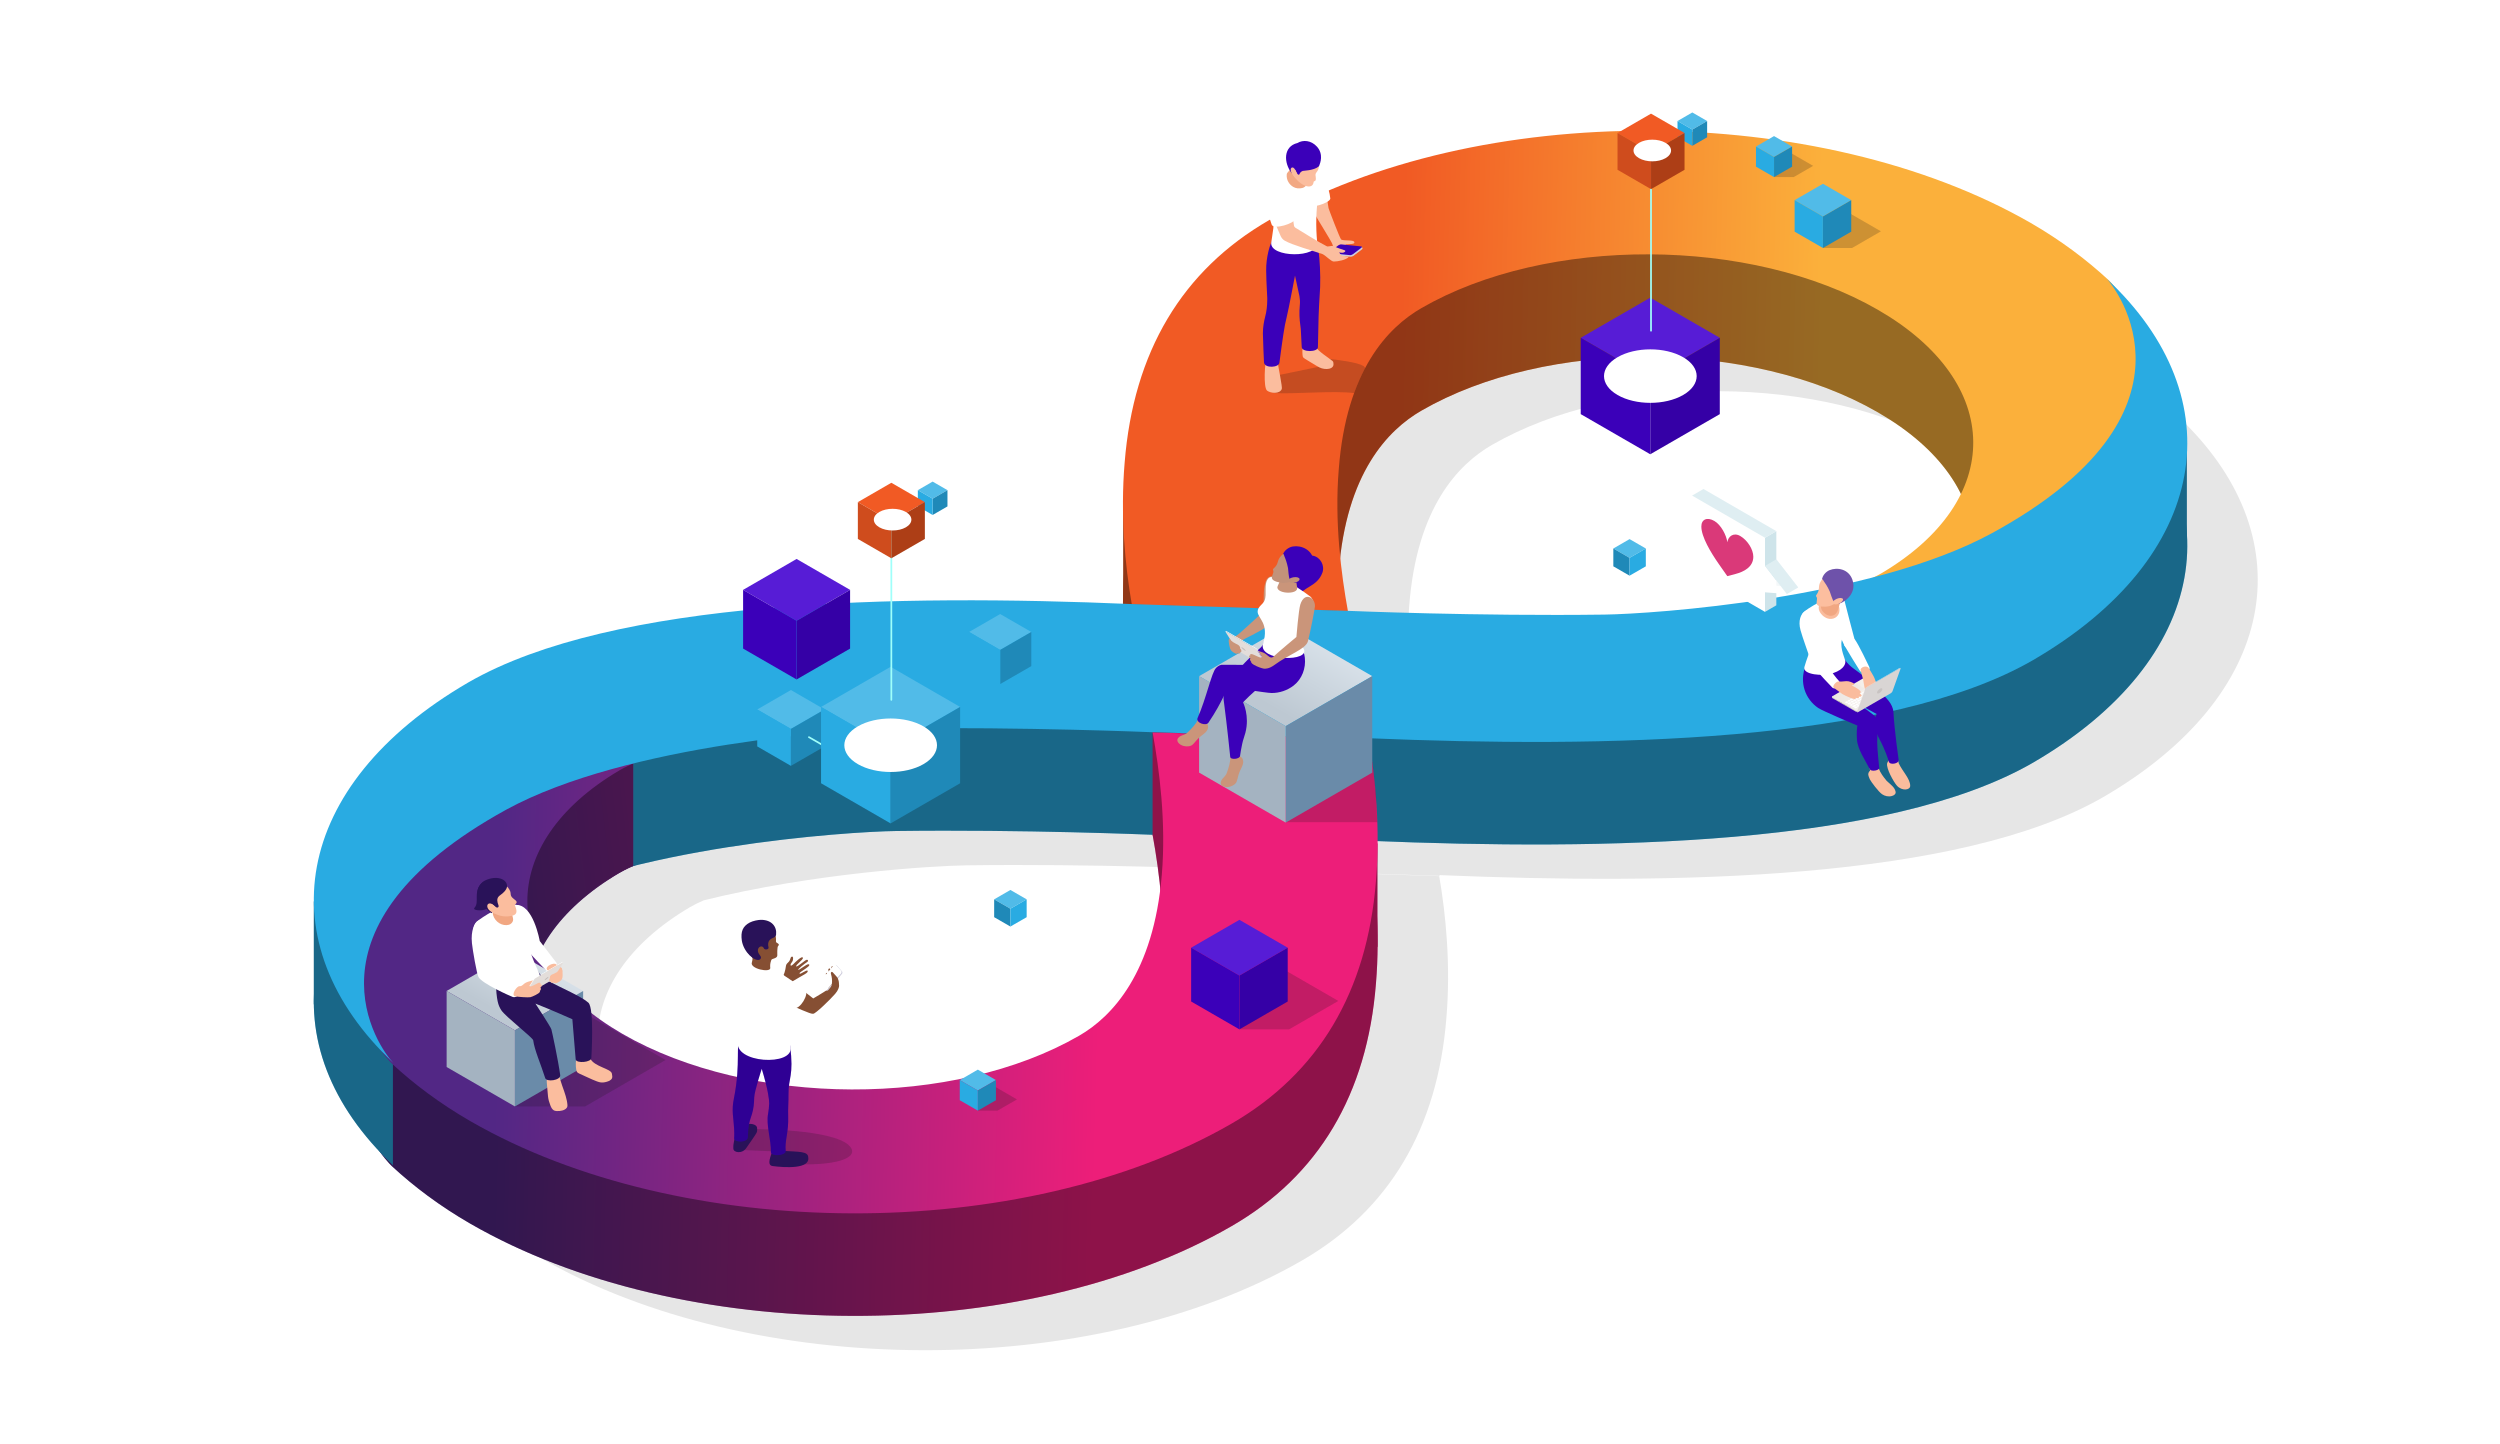 <svg width="1598" height="923" viewBox="0 0 1598 923" fill="none" xmlns="http://www.w3.org/2000/svg">
<path fill-rule="evenodd" clip-rule="evenodd" d="M856.213 228.213C800.58 260.33 769.531 312.472 763.901 383.181C761.089 416.451 764.14 448.76 768.436 473.599C768.262 473.593 768.174 473.59 768.174 473.59C768.193 473.725 768.216 473.862 768.236 474.006C619.053 467.625 436.802 470.34 344.298 523.742C235.178 587.207 216.6 683.554 288.344 758.846C291.744 763.582 294.664 766.547 295.622 767.439C309.613 780.381 326.136 792.84 345.612 804.083C480.669 882.051 698.629 882.83 832.22 805.708C887.848 773.594 918.894 721.452 924.526 650.743C927.347 617.338 924.262 584.903 919.937 560.024C919.937 560.024 853.613 557.741 781.797 555.695C786.115 579.598 790.472 612.767 787.653 646.658C782.412 709.321 755.914 737.328 734.843 749.492C654.772 795.717 524.25 795.299 442.961 748.371C362.52 701.932 361.796 626.582 441.02 579.868C443.416 578.485 446.318 577.005 449.832 575.49C519.811 558.132 595.748 553.438 617.706 553.126C698.379 552.013 782.028 555.539 782.028 555.539C853.844 557.585 920.17 559.869 920.17 559.869C920.157 559.789 920.143 559.707 920.13 559.622C920.117 559.54 920.103 559.455 920.09 559.369C1069.59 565.593 1251.93 562.893 1344.46 509.476C1455.81 444.715 1472.89 345.719 1395.92 269.794C1394.45 268.097 1393.33 266.978 1392.8 266.487C1378.81 253.546 1362.29 241.083 1342.82 229.84C1207.33 152.117 989.378 151.337 856.213 228.213ZM1243.13 456.339C1244.71 455.556 1246.13 454.79 1247.41 454.052C1326.63 407.34 1325.91 331.99 1245.47 285.551C1164.18 238.623 1033.66 238.206 953.59 284.428C932.09 296.84 905.59 324.359 900.773 387.266C897.965 421.016 902.274 454.051 906.575 477.932C911.755 478.146 992.589 481.411 1070.63 480.334C1093.19 480.013 1172.01 474.943 1243.13 456.339Z" fill="black" fill-opacity="0.1"/>
<path d="M811.188 206.27C755.555 238.387 724.506 290.53 718.875 361.239C716.053 394.643 719.139 427.079 723.463 451.957C723.463 451.957 789.787 454.24 861.604 456.287C857.284 432.383 852.928 399.214 855.748 365.324C860.565 302.417 887.065 274.898 908.565 262.486C988.631 216.264 1119.15 216.68 1200.44 263.609C1280.89 310.048 1281.61 385.398 1202.39 432.109C1198.59 434.303 1193.53 436.735 1186.78 439.165C1220.54 431.895 1253.45 421.696 1277.05 408.071C1423.7 323.408 1353.28 249.674 1347.77 244.545C1333.78 231.603 1317.27 219.141 1297.79 207.898C1162.31 130.174 944.353 129.394 811.188 206.27Z" fill="url(#paint0_linear_5401_88156)"/>
<path d="M811.188 206.27C755.555 238.387 724.506 290.53 718.875 361.239C716.053 394.643 719.139 427.079 723.463 451.957C723.463 451.957 789.787 454.24 861.604 456.287C857.284 432.383 852.928 399.214 855.748 365.324C860.565 302.417 887.065 274.898 908.565 262.486C988.631 216.264 1119.15 216.68 1200.44 263.609C1280.89 310.048 1281.61 385.398 1202.39 432.109C1198.59 434.303 1193.53 436.735 1186.78 439.165C1220.54 431.895 1253.45 421.696 1277.05 408.071C1423.7 323.408 1353.28 249.674 1347.77 244.545C1333.78 231.603 1317.27 219.141 1297.79 207.898C1162.31 130.174 944.353 129.394 811.188 206.27Z" fill="black" fill-opacity="0.4"/>
<path d="M787.195 783.766C842.823 751.651 873.869 699.509 879.5 628.801C882.322 595.396 879.237 562.961 874.912 538.081C874.912 538.081 808.588 535.799 736.772 533.753C741.09 557.656 745.447 590.825 742.628 624.716C737.387 687.378 710.889 715.386 689.818 727.55C609.747 773.775 479.225 773.357 397.936 726.429C317.495 679.99 316.771 604.64 395.995 557.926C399.786 555.737 404.845 553.306 411.595 550.875C377.833 558.146 344.926 568.344 321.327 581.968C174.672 666.632 245.085 740.369 250.597 745.496C264.588 758.439 281.111 770.897 300.587 782.14C435.644 860.109 653.604 860.888 787.195 783.766Z" fill="url(#paint1_linear_5401_88156)"/>
<path d="M787.195 783.766C842.823 751.651 873.869 699.509 879.5 628.801C882.322 595.396 879.237 562.961 874.912 538.081C874.912 538.081 808.588 535.799 736.772 533.753C741.09 557.656 745.447 590.825 742.628 624.716C737.387 687.378 710.889 715.386 689.818 727.55C609.747 773.775 479.225 773.357 397.936 726.429C317.495 679.99 316.771 604.64 395.995 557.926C399.786 555.737 404.845 553.306 411.595 550.875C377.833 558.146 344.926 568.344 321.327 581.968C174.672 666.632 245.085 740.369 250.597 745.496C264.588 758.439 281.111 770.897 300.587 782.14C435.644 860.109 653.604 860.888 787.195 783.766Z" fill="black" fill-opacity="0.4"/>
<path fill-rule="evenodd" clip-rule="evenodd" d="M572.68 531.183C541.426 531.627 400.806 540.95 323.674 583.033C186.71 658.31 242.534 735.908 251.414 744.947C170.355 668.587 186.227 567.548 299.273 501.799C391.776 448.397 574.028 445.682 723.211 452.064C723.191 451.92 723.168 451.782 723.149 451.647C723.149 451.647 789.471 453.932 861.287 455.978C861.287 455.978 944.938 459.504 1025.61 458.391C1056.87 457.946 1196.22 448.379 1273.35 406.297C1414.55 329.182 1352.13 249.36 1346.61 243.746C1428.45 320.177 1412.8 421.598 1299.44 487.533C1206.91 540.95 1024.56 543.65 875.065 537.426C875.092 537.599 875.119 537.767 875.145 537.926C875.145 537.926 808.819 535.642 737.003 533.596C737.003 533.596 653.354 530.07 572.68 531.183Z" fill="#29ABE2"/>
<path fill-rule="evenodd" clip-rule="evenodd" d="M572.68 531.183C541.426 531.627 400.806 540.95 323.674 583.033C186.71 658.31 242.534 735.908 251.414 744.947C170.355 668.587 186.227 567.548 299.273 501.799C391.776 448.397 574.028 445.682 723.211 452.064C723.191 451.92 723.168 451.782 723.149 451.647C723.149 451.647 789.471 453.932 861.287 455.978C861.287 455.978 944.938 459.504 1025.61 458.391C1056.87 457.946 1196.22 448.379 1273.35 406.297C1414.55 329.182 1352.13 249.36 1346.61 243.746C1428.45 320.177 1412.8 421.598 1299.44 487.533C1206.91 540.95 1024.56 543.65 875.065 537.426C875.092 537.599 875.119 537.767 875.145 537.926C875.145 537.926 808.819 535.642 737.003 533.596C737.003 533.596 653.354 530.07 572.68 531.183Z" fill="black" fill-opacity="0.4"/>
<path d="M1397.85 349.152V284.749L1350.12 349.152H1397.85Z" fill="#196788"/>
<path d="M736.73 533.81V467.841H755.111L747.417 545.351L736.73 533.81Z" fill="#8F1349"/>
<path d="M717.923 387.051V321.081H736.303L728.609 398.592L717.923 387.051Z" fill="#913716"/>
<path d="M880.497 605.052V539.082H862.116L869.81 616.593L880.497 605.052Z" fill="#8F1349"/>
<path d="M251.148 744.97V679.143L246.731 674.441L235.76 660.335L223.649 701.512L239.893 731.291L251.148 744.97Z" fill="#196788"/>
<path d="M200.567 642.097V576.27L204.984 571.568L215.955 557.462L228.066 598.64L211.823 628.419L200.567 642.097Z" fill="#196788"/>
<path d="M404.745 553.473V487.645L387.788 493.488L362.996 512.153L340.198 544.069L332.79 576.555L343.333 610.466L349.317 599.068L357.866 587.527L370.69 575.558L382.089 566.297L393.915 558.887L401.039 555.04L404.745 553.473Z" fill="url(#paint2_linear_5401_88156)"/>
<path d="M404.745 553.473V487.645L387.788 493.488L362.996 512.153L340.198 544.069L332.79 576.555L343.333 610.466L349.317 599.068L357.866 587.527L370.69 575.558L382.089 566.297L393.915 558.887L401.039 555.04L404.745 553.473Z" fill="black" fill-opacity="0.4"/>
<path d="M811.188 140.729C755.555 172.846 724.506 224.988 718.875 295.697C716.053 329.101 719.139 361.537 723.463 386.416C723.463 386.416 789.787 388.699 861.604 390.745C857.284 366.841 852.928 333.672 855.748 299.782C860.565 236.875 887.065 209.356 908.565 196.944C988.631 150.722 1119.15 151.139 1200.44 198.067C1280.89 244.506 1281.61 319.856 1202.39 366.567C1198.59 368.761 1193.53 371.194 1186.78 373.623C1220.54 366.353 1253.45 356.154 1277.05 342.529C1423.7 257.866 1353.28 184.132 1347.77 179.003C1333.78 166.062 1317.27 153.599 1297.79 142.356C1162.31 64.633 944.353 63.852 811.188 140.729Z" fill="url(#paint3_linear_5401_88156)"/>
<path d="M787.195 718.224C842.824 686.109 873.87 633.967 879.501 563.259C882.323 529.854 879.238 497.419 874.912 472.539C874.912 472.539 808.588 470.257 736.773 468.211C741.091 492.114 745.447 525.283 742.628 559.174C737.387 621.836 710.889 649.844 689.819 662.008C609.748 708.233 479.225 707.815 397.937 660.887C317.495 614.448 316.772 539.098 395.996 492.384C399.787 490.195 404.845 487.763 411.595 485.333C377.833 492.604 344.927 502.802 321.327 516.426C174.672 601.09 245.085 674.827 250.597 679.954C264.589 692.897 281.112 705.355 300.587 716.598C435.644 794.567 653.604 795.346 787.195 718.224Z" fill="url(#paint4_linear_5401_88156)"/>
<path fill-rule="evenodd" clip-rule="evenodd" d="M572.681 465.641C541.427 466.085 400.806 475.408 323.675 517.491C186.71 592.768 242.534 670.366 251.414 679.405C170.355 603.045 186.228 502.006 299.273 436.257C391.777 382.855 573.965 379.724 723.149 386.105C723.168 386.24 723.129 385.961 723.149 386.105C723.149 386.105 789.472 388.39 861.288 390.436C861.288 390.436 944.938 393.962 1025.61 392.849C1056.87 392.404 1196.22 382.837 1273.35 340.755C1414.55 263.64 1352.14 183.818 1346.61 178.204C1428.45 254.635 1412.8 356.056 1299.44 421.991C1206.91 475.408 1024.56 478.108 875.065 471.884C875.092 472.057 875.119 472.225 875.146 472.384C875.146 472.384 808.82 470.1 737.004 468.054C737.004 468.054 653.354 464.528 572.681 465.641Z" fill="#29ABE2"/>
<path d="M482.898 721.753C482.898 721.753 532.154 721.658 542.75 732.23C550.768 740.248 533.443 745.761 504.4 743.923C503.803 743.876 502.753 736.311 502.753 736.311L472.135 734.998C471.181 734.903 482.874 721.753 482.874 721.753H482.898Z" fill="#181818" fill-opacity="0.2"/>
<path d="M479.154 624.3C481.636 625.373 488.199 629.096 489.249 628.858C492.686 628.046 498.604 625.35 500.084 624.419C501.014 623.822 502.064 619.98 502.279 617.976C502.589 615.064 504.26 615.923 505.19 612.869C505.31 612.511 505.381 612.129 505.62 611.819C505.859 611.532 506.288 611.341 506.622 611.556C507.195 611.938 506.885 613.728 506.622 614.324C506.312 614.969 505.763 615.47 505.477 616.114C504.952 617.236 505.644 617.737 506.909 616.472C508.508 614.849 512.827 610.554 513.209 612.296C513.471 613.489 508.269 616.902 508.985 617.737C509.486 618.262 514.712 613.656 515.595 613.489C515.906 613.417 516.264 613.537 516.431 613.799C516.717 614.348 516.192 614.802 515.667 615.112C514.569 615.78 509.82 619.503 510.226 619.932C510.632 620.338 515.643 616.114 516.836 616.329C517.147 616.377 517.409 616.639 517.314 616.973C517.003 618.047 513.042 620.314 512.135 621.054C511.634 621.46 510.87 621.842 511.133 622.343C511.61 622.963 515.595 619.646 516.24 620.505C516.765 621.913 514.116 622.701 506.455 627.354C502.136 629.979 489.535 638.045 486.696 638.045C483.856 638.045 476.935 634.704 476.935 634.704C475.837 633.678 473.57 631.578 473.021 630.194C472.067 627.712 474.382 622.247 479.154 624.323V624.3Z" fill="#864F33"/>
<path d="M493.378 736.391C493.378 736.391 493.378 736.295 493.378 736.271C493.474 735.818 493.474 735.388 493.378 734.935L499.989 735.603C511.038 736.295 516.503 735.866 516.622 739.756C517.959 747.392 501.564 746.366 493.832 745.34C489.679 744.791 493.116 738.181 493.378 736.391Z" fill="#291259"/>
<path d="M470.155 725.055L474.88 721.523C475.715 720.378 475.572 720.044 476.67 719.137C478.412 717.705 483.877 718.278 483.924 721.094C484.139 722.908 483.781 723.743 483.471 724.315C482.54 725.986 478.125 732.143 477.099 733.718C474.45 737.799 468.627 736.844 468.747 734.028C468.818 732.262 468.341 732.835 470.155 725.055Z" fill="#291259"/>
<path d="M468.39 707.276C468.485 705.558 468.772 703.864 469.106 702.169C473.807 678.448 469.679 668.115 473.616 661.767L505.022 668.234C507.575 688.208 503.805 688.495 503.996 700.069C504.067 704.365 503.638 708.899 503.805 713.194C504.21 723.91 501.514 729.041 502.23 735.77C502.086 738.849 492.708 739.35 492.779 736.367C492.946 728.706 489.558 718.946 490.966 711.882C491.371 709.83 491.562 707.491 491.658 705.391C491.753 703.315 490.966 696.537 486.909 683.173C486.909 683.173 482.207 697.468 482.088 701.573C482.064 702.575 482.017 703.553 481.969 704.46C481.802 707.849 481.062 711.19 479.916 714.388C479.01 716.917 478.103 720.402 478.031 726.75C477.983 730.639 469.154 730.401 469.297 727.537C469.631 718.158 468.008 714.03 468.39 707.324V707.276Z" fill="#3B00B9"/>
<path d="M468.39 707.276C468.485 705.558 468.772 703.864 469.106 702.169C473.807 678.448 469.679 668.115 473.616 661.767L505.022 668.234C507.575 688.208 503.805 688.495 503.996 700.069C504.067 704.365 503.638 708.899 503.805 713.194C504.21 723.91 501.514 729.041 502.23 735.77C502.086 738.849 492.708 739.35 492.779 736.367C492.946 728.706 489.558 718.946 490.966 711.882C491.371 709.83 491.562 707.491 491.658 705.391C491.753 703.315 490.966 696.537 486.909 683.173C486.909 683.173 482.207 697.468 482.088 701.573C482.064 702.575 482.017 703.553 481.969 704.46C481.802 707.849 481.062 711.19 479.916 714.388C479.01 716.917 478.103 720.402 478.031 726.75C477.983 730.639 469.154 730.401 469.297 727.537C469.631 718.158 468.008 714.03 468.39 707.324V707.276Z" fill="black" fill-opacity="0.2"/>
<path d="M473.335 610.22C470.448 610.22 470.376 612.201 469.994 613.609C465.579 630.529 478.299 636.542 471.736 665.18C468.348 679.856 507.7 681.67 505.314 669.237C503.643 658.593 499.157 644.227 500.612 632.509C500.946 629.836 502.426 626.448 501.28 623.847C500.302 621.627 474.505 610.22 473.335 610.22Z" fill="white"/>
<path d="M529.938 619.026C530.582 618.764 531.727 620.912 532.038 621.532C531.823 620.315 530.821 617.976 531.823 617.69C533.303 617.26 534.424 621.747 534.901 623.25C535.474 625.064 535.856 626.925 536.166 628.811C536.286 629.527 536.381 629.813 536.357 630.123C536.309 631.054 535.856 632.939 533.804 635.302C530.463 639.144 521.394 647.902 519.843 647.998C518.912 648.045 517.982 647.711 517.099 647.401C513.829 646.232 499.964 640.385 498.556 638.786C496.885 636.877 502.78 624.276 503.854 625.279C507.911 629.073 519.819 638.213 519.819 638.213C519.819 638.213 529.58 632.462 529.436 632.176C528.768 630.935 526.811 625.708 527.456 625.327C527.957 625.016 528.363 625.732 528.577 626.09C528.673 625.136 528.482 624.181 528.076 623.322C527.408 621.89 528.577 621.46 529.293 622.32C529.46 622.534 530.033 623.107 530.033 622.701C529.985 620.84 528.84 619.527 529.962 619.098L529.938 619.026Z" fill="#864F33"/>
<path d="M497.125 622.749C497.578 622.248 499.535 622.463 500.108 622.821C502.637 624.444 511.563 630.434 514.761 632.963C517.386 635.04 511.443 645.659 507.339 644.347C505.835 643.869 496.075 639.502 495.263 638.452C493.378 635.994 494.547 625.589 497.101 622.726L497.125 622.749Z" fill="white"/>
<path d="M528.697 632.51L537.432 622.176C537.814 621.699 537.885 621.007 537.551 620.649L534.21 616.831C534.21 616.831 534.067 616.712 533.995 616.664L534.711 617.022C534.711 617.022 534.878 617.117 534.926 617.189L538.267 621.007C538.601 621.389 538.553 622.081 538.148 622.534L529.413 632.868C529.103 633.25 528.65 633.369 528.316 633.202L527.6 632.844C527.934 633.011 528.387 632.892 528.697 632.51Z" fill="#CFCEDD"/>
<path d="M524.163 627.331L532.898 616.998C533.279 616.52 533.876 616.449 534.21 616.831L537.551 620.649C537.885 621.031 537.838 621.723 537.432 622.176L528.697 632.51C528.316 632.987 527.695 633.058 527.385 632.677L524.044 628.858C523.71 628.476 523.781 627.784 524.163 627.331Z" fill="white"/>
<path d="M531.249 622.892C531.153 622.558 531.034 622.224 531.082 621.89C531.129 621.556 531.392 621.222 531.726 621.222C532.012 621.222 532.227 621.461 532.418 621.652C533.015 622.32 533.611 622.964 534.208 623.632C534.685 624.157 535.186 624.706 535.52 625.35C535.95 626.21 536.212 628.501 536.308 629.551C536.332 629.885 536.165 630.219 535.878 630.386C534.995 630.863 533.182 631.77 532.513 632.08C531.607 632.486 530.867 632.605 531.177 631.436C531.416 630.481 531.678 629.551 531.774 628.548C531.964 626.639 531.774 624.682 531.225 622.869L531.249 622.892Z" fill="#864F33"/>
<path d="M483.186 632.199C483.997 636.017 471.325 638.666 470.371 634.371C469.679 631.292 466.505 618.453 467.077 615.518C468.581 607.738 475.43 609.361 478.317 613.8C481.277 618.382 483.043 631.531 483.21 632.223L483.186 632.199Z" fill="white"/>
<path d="M493.163 593.635C495.12 595.591 496.193 598.407 496.003 601.176C496.003 601.486 495.955 601.82 496.074 602.106C496.265 602.536 496.718 602.727 497.124 602.965C497.53 603.204 497.912 603.586 497.816 604.039C497.745 604.373 497.411 604.588 497.243 604.898C497.076 605.185 497.053 605.495 497.005 605.829C496.886 607.166 496.742 608.502 496.838 609.838C496.862 610.268 496.909 610.697 496.79 611.103C496.456 612.225 495.072 612.559 493.974 612.941C493.377 613.132 493.115 613.299 492.876 614.062C492.208 616.139 492.232 617.117 492.351 618.74C492.59 621.985 478.868 619.265 480.634 615.041C480.849 614.492 481.207 612.607 480.849 612.01C479.775 610.125 476.195 608.884 475.98 602.727C475.503 589.601 488.103 588.623 493.21 593.658L493.163 593.635Z" fill="#864F33"/>
<path d="M491.252 605.471C491.634 607.094 488.627 607.333 488.293 606.187C487.481 604.373 485.644 604.803 484.904 605.949C483.949 607.452 484.474 609.146 486.05 611.032C486.718 611.819 486.431 613.06 485.477 613.442C482.327 614.707 475.382 608.621 474.189 601.319C473.306 595.424 474.833 592.059 479.153 589.721C481.301 588.575 484.713 587.955 486.431 587.955C493.304 587.955 496.669 592.346 496.073 597.405C495.977 598.216 495.428 598.932 494.665 599.243C492.684 600.03 490.202 601.271 491.228 605.495L491.252 605.471Z" fill="#291259"/>
<path d="M863.257 457.747L877.361 487.361L879.498 507.309L880.353 525.57H821.757L863.257 457.747Z" fill="#181818" fill-opacity="0.2"/>
<path d="M821.805 464.143L877.146 432.189L821.805 400.234L766.463 432.189L821.805 464.143Z" fill="url(#paint5_linear_5401_88156)"/>
<path d="M821.805 525.809L877.146 493.854V432.189L821.805 464.143V525.809Z" fill="#6A8BA9"/>
<path d="M766.462 493.854L821.804 525.809V464.143L766.462 432.189V493.854Z" fill="#A4B3C1"/>
<path d="M845.265 366.084C841.972 375.104 832.784 375.057 830.851 380.713C830.684 381.214 830.517 381.81 830.016 381.977C828.631 382.455 823.095 375.439 824.431 370.26C824.861 368.613 825.601 367.897 826.34 366.37C827.939 363.029 833.595 354.152 839.203 355.202C844.072 356.108 846.935 361.502 845.265 366.108V366.084Z" fill="#3B00B9"/>
<path d="M783.884 494.737C784.123 494.26 785.889 489.606 786.318 486.075C786.485 484.619 786.366 482.447 786.366 480.657C786.366 479.87 791.926 480.848 791.926 480.848C791.974 481.898 791.926 482.686 792.284 483.306C793.215 483.664 794.026 484.38 794.408 485.406C794.838 486.552 794.695 487.864 794.289 489.034C793.907 490.203 793.287 491.277 792.762 492.399C792.284 493.425 791.903 494.475 791.592 495.549C791.187 496.981 790.948 498.436 790.399 499.797C789.564 501.873 785.913 503.329 783.693 503.09C782.094 502.923 780.018 502.207 780.281 500.226C780.639 497.696 782.667 497.028 783.86 494.737H783.884Z" fill="#CA957A"/>
<path d="M782.285 448.536C782.022 446.484 781.927 444.36 782.499 442.355C785.244 433.167 799.037 419.851 805.218 414.482C806.34 413.527 807.271 412.382 807.772 410.974L809.418 406.415C831.755 410.663 823.236 424.242 811.829 433.43C799.324 443.525 794.575 448.966 794.575 448.966C794.575 448.966 798.87 457.581 796.054 468.391C795.434 470.754 794.503 473.045 794.026 475.431C793.429 478.367 792.713 481.97 792.642 483.163C792.499 485.263 786.318 485.932 786.342 483.617C786.342 483.617 784.409 464.501 782.308 448.488L782.285 448.536Z" fill="#3B00B9"/>
<path d="M758.588 468.63C759.017 468.32 762.668 464.931 764.625 461.972C765.437 460.731 766.296 458.75 767.107 457.152C767.465 456.459 771.999 459.8 771.999 459.8C771.57 460.755 771.188 461.447 771.236 462.163C771.904 462.903 772.31 463.905 772.214 465.003C772.095 466.244 771.379 467.342 770.496 468.201C769.613 469.084 768.587 469.752 767.608 470.539C766.725 471.232 765.914 472.019 765.15 472.83C764.148 473.928 763.289 475.121 762.167 476.1C760.497 477.579 756.583 477.269 754.698 476.052C753.361 475.193 751.81 473.618 752.932 471.971C754.387 469.871 756.511 470.181 758.588 468.678V468.63Z" fill="#CA957A"/>
<path d="M777.297 426.939C778.251 426.032 779.373 425.221 780.662 424.958C781.664 424.744 804.454 425.555 811.733 424.004L827.412 415.436C830.443 414.864 833.33 413.909 834.046 420.329C834.81 427.13 832.28 434.003 826.887 438.203C822.83 441.329 817.818 443 812.807 442.976C809.06 442.952 787.534 439.205 785.601 439.611C783.668 440.041 782.07 447.725 772.428 461.948C770.877 464.239 764.41 462.091 765.436 459.084C771.14 446.317 774.433 429.684 777.321 426.939H777.297Z" fill="#3B00B9"/>
<path d="M786.866 415.078C786.102 413.766 786.126 412.119 785.959 410.64C785.792 409.208 786.246 408.038 787.63 407.68C788.632 407.442 789.825 406.964 792.522 404.626C798.178 399.734 807.127 391.238 807.127 391.238C808.559 383.983 806.745 378.279 809.179 371.287C809.967 369.044 812.592 367.421 815.098 368.925L814.764 375.463C812.759 381.859 813.928 389.901 812.663 397.562C812.258 400.091 800.182 406.081 796.221 408.038C792.665 409.804 792.092 410.854 788.465 414.148C787.94 414.625 787.391 414.887 786.842 415.054L786.866 415.078Z" fill="#CA957A"/>
<path d="M837.626 381.358C839.273 382.861 839.87 385.415 839.082 387.491C837.937 390.546 831.326 397.968 829.823 404.626C829.345 406.726 829.274 408.205 833.092 414.291C838.843 423.431 803.882 422.715 807.342 411.475C811.423 398.23 803.858 395.295 803.882 390.928C803.882 387.706 807.152 386.537 808.273 383.888C810.063 379.711 807.605 373.435 810.636 369.831C815.194 364.414 837.03 380.833 837.603 381.358H837.626Z" fill="white"/>
<path d="M816.841 374.271C818.034 371.98 818.798 369.426 818.703 366.825L830.253 365.918C828.559 369.164 828.415 372.242 829.131 375.488C830.253 380.595 814.049 379.616 816.817 374.271H816.841Z" fill="#CA957A"/>
<path d="M810.755 426.39L803.739 415.126C803.62 414.959 803.405 414.72 803.167 414.529C803.047 414.434 802.904 414.339 802.785 414.267L783.98 403.409C783.741 403.289 783.622 403.242 783.574 403.313L783.311 403.623C783.311 403.623 783.478 403.623 783.693 403.719C783.717 403.719 802.522 414.601 802.522 414.601C802.642 414.673 802.785 414.768 802.904 414.864C803.143 415.054 803.381 415.293 803.477 415.46L810.493 426.724C810.493 426.724 810.565 426.915 810.541 426.939L810.803 426.629C810.803 426.629 810.803 426.509 810.755 426.414V426.39Z" fill="white"/>
<path d="M783.693 403.719L802.498 414.578C802.856 414.792 803.286 415.174 803.453 415.461L810.469 426.725C810.636 426.987 810.469 427.035 810.111 426.844L791.306 415.986C790.948 415.771 790.518 415.389 790.351 415.103L783.335 403.839C783.168 403.576 783.335 403.528 783.693 403.719Z" fill="#E3DDDA"/>
<path d="M799.228 418.992C798.44 416.343 803.929 420.09 805.743 420.305C806.912 420.448 806.912 419.756 806.292 419.278L804.287 416.057C804.287 416.057 804.43 416.128 804.526 416.152C805.552 416.606 806.22 416.534 808.129 417.441C809.824 418.252 810.969 420.114 812.568 420.281C812.711 420.233 813.141 420.376 813.761 419.923C818.033 415.961 828.653 407.155 828.653 407.155C828.653 407.155 830.061 389.925 831.159 386.417C833.855 377.85 840.8 381.955 840.513 387.539C840.418 389.305 837.554 404.077 836.027 409.9C834.69 414.959 823.498 418.467 814.668 425.006C811.16 427.607 808.559 427.559 807.652 427.369C806.387 427.106 804.001 426.366 801.519 424.982C800.039 424.171 799.538 423.216 799.753 423.001C798.727 421.999 798.822 420.782 799.419 420.997C798.082 419.851 798.202 418.825 799.228 418.968V418.992Z" fill="#CA957A"/>
<path d="M792.689 414.553C792.808 414.124 792.641 413.551 792.355 413.121C791.687 412.167 790.708 411.833 789.849 411.403C788.68 410.83 787.844 410.305 786.794 409.375L785.935 408.038C785.195 408.874 785.339 409.685 785.53 411.045C785.768 412.74 786.198 415.078 787.176 416.033C788.465 417.298 790.684 418.562 791.257 417.512C791.496 417.68 791.782 417.799 792.045 417.799C792.617 417.775 792.784 416.987 792.593 416.916C792.999 417.083 793.405 416.797 793.476 416.343C793.62 415.293 792.713 414.577 792.713 414.577L792.689 414.553Z" fill="#CA957A"/>
<path d="M793.595 414.028C793.857 414.482 794.645 415.221 795.361 415.675C796.077 416.128 796.411 416.128 796.148 415.675C795.886 415.221 795.098 414.482 794.382 414.028C793.666 413.575 793.332 413.575 793.595 414.028Z" fill="#C2BCBA"/>
<path d="M819.892 372.623C817.744 372.36 813.544 371.668 812.995 369.616C812.614 368.16 814.38 366.227 813.878 364.795C813.64 364.127 813.425 363.96 814.213 363.244C815.286 362.266 815.907 361.526 816.456 360.166C817.315 358.066 816.838 356.443 821.778 352.887C823.09 351.932 823.639 351.622 829.51 352.792C830.87 353.054 831.252 353.293 832.206 354.558C833.853 356.729 834.115 357.517 833.853 360.428C833.71 361.956 833.567 363.507 833.042 364.939C832.349 366.8 831.538 368.661 829.772 369.711C827.72 370.929 822.613 372.957 819.892 372.599V372.623Z" fill="#C2927A"/>
<path d="M824.428 370.26C825.621 368.9 830.394 369.831 830.442 370.046C830.537 370.451 827.96 372.074 826.719 372.408C828.079 373.243 840.918 370.213 839.82 359.044C839.057 351.455 831.945 348.401 826.408 349.307C823.783 349.737 821.015 351.742 820.084 354.247C820.633 353.77 820.633 354.796 820.991 355.584C821.659 357.087 822.638 359.808 823.306 363.149C823.521 364.294 823.64 369.067 824.428 370.26Z" fill="#3B00B9"/>
<path d="M826.814 368.972C824.833 369.306 823.378 370.356 823.521 371.31C823.688 372.265 825.406 372.79 827.387 372.456C829.368 372.122 830.823 371.072 830.68 370.117C830.513 369.163 828.795 368.637 826.814 368.995V368.972Z" fill="#C2927A"/>
<path d="M484.022 453.504L505.543 441.063L527.063 453.504L505.543 465.922L484.022 453.504Z" fill="#51BBE8"/>
<path d="M505.543 489.535L527.063 477.116V453.504L505.543 465.922V489.535Z" fill="#1F89B8"/>
<path d="M484.025 477.116L505.545 489.535V465.922L484.025 453.504V477.116Z" fill="#29ABE2"/>
<path d="M541.594 485.907C541.794 485.907 541.972 485.818 542.083 485.64C542.239 485.373 542.15 485.04 541.883 484.884L517.336 470.707C517.069 470.551 516.735 470.64 516.579 470.907C516.423 471.174 516.512 471.508 516.779 471.664L541.327 485.841C541.327 485.841 541.505 485.907 541.594 485.907Z" fill="#9FFFFA"/>
<path d="M524.815 451.879L569.259 426.219L613.703 451.879L569.259 477.539L524.815 451.879Z" fill="#51BBE8"/>
<path d="M569.259 526.323L613.703 500.663V451.879L569.259 477.54V526.323Z" fill="#1F89B8"/>
<path d="M524.817 500.663L569.261 526.323V477.54L524.817 451.879V500.663Z" fill="#29ABE2"/>
<g style="mix-blend-mode:overlay" filter="url(#filter0_f_5401_88156)">
<circle cx="24.185" cy="24.185" r="24.185" transform="matrix(-0.866 0.5 0.866 0.5 569.312 452.173)" fill="white"/>
</g>
<path d="M586.678 313.307L596.137 307.832L605.618 313.307L596.137 318.782L586.678 313.307Z" fill="#51BBE8"/>
<path d="M596.137 329.176L605.618 323.701V313.307L596.137 318.782V329.176Z" fill="#1F89B8"/>
<path d="M586.679 323.701L596.137 329.176V318.782L586.679 313.307V323.701Z" fill="#29ABE2"/>
<path d="M619.436 403.953L639.31 392.492L659.207 403.953L639.31 415.437L619.436 403.953Z" fill="#51BBE8"/>
<path d="M639.31 437.247L659.207 425.786V403.953L639.31 415.437V437.247Z" fill="#1F89B8"/>
<path d="M619.435 425.786L639.309 437.247V415.437L619.435 403.953V425.786Z" fill="#29ABE2"/>
<path d="M569.743 447.93C570.055 447.93 570.299 447.685 570.299 447.373V320.963C570.299 320.651 570.055 320.407 569.743 320.407C569.431 320.407 569.187 320.651 569.187 320.963V447.373C569.187 447.685 569.431 447.93 569.743 447.93Z" fill="#9FFFFA"/>
<path d="M548.333 320.963L569.743 308.589L591.175 320.963L569.743 333.337L548.333 320.963Z" fill="#F15A24"/>
<path d="M569.743 356.862L591.175 344.488V320.964L569.743 333.338V356.862Z" fill="#AD3E16"/>
<path d="M548.336 344.488L569.746 356.862V333.338L548.336 320.964V344.488Z" fill="#CF4C1D"/>
<g style="mix-blend-mode:overlay" filter="url(#filter1_f_5401_88156)">
<circle cx="9.798" cy="9.798" r="9.798" transform="matrix(-0.866 0.5 0.866 0.5 570.553 322.354)" fill="white"/>
</g>
<path d="M474.989 377.047L509.173 357.284L543.379 377.047L509.173 396.787L474.989 377.047Z" fill="#571CD6"/>
<path d="M509.173 434.31L543.379 414.569V377.047L509.173 396.787V434.31Z" fill="#3500A6"/>
<path d="M474.988 414.569L509.172 434.31V396.787L474.988 377.047V414.569Z" fill="#3B00B9"/>
<path d="M1010.4 215.926L1054.84 190.266L1099.29 215.926L1054.84 241.586L1010.4 215.926Z" fill="#571CD6"/>
<path d="M1054.84 290.371L1099.29 264.71V215.927L1054.84 241.587V290.371Z" fill="#3500A6"/>
<path d="M1010.4 264.71L1054.84 290.37V241.587L1010.4 215.926V264.71Z" fill="#3B00B9"/>
<g style="mix-blend-mode:overlay" filter="url(#filter2_f_5401_88156)">
<circle cx="24.185" cy="24.185" r="24.185" transform="matrix(-0.866 0.5 0.866 0.5 1054.9 216.22)" fill="white"/>
</g>
<path d="M1072.26 77.354L1081.72 71.879L1091.2 77.354L1081.72 82.829L1072.26 77.354Z" fill="#51BBE8"/>
<path d="M1081.72 93.222L1091.2 87.747V77.354L1081.72 82.829V93.222Z" fill="#1F89B8"/>
<path d="M1072.26 87.747L1081.72 93.222V82.829L1072.26 77.354V87.747Z" fill="#29ABE2"/>
<path d="M1055.33 211.977C1055.64 211.977 1055.88 211.732 1055.88 211.42V85.01C1055.88 84.698 1055.64 84.454 1055.33 84.454C1055.01 84.454 1054.77 84.698 1054.77 85.01V211.42C1054.77 211.732 1055.01 211.977 1055.33 211.977Z" fill="#9FFFFA"/>
<path d="M1033.92 85.01L1055.33 72.636L1076.76 85.01L1055.33 97.384L1033.92 85.01Z" fill="#F15A24"/>
<path d="M1055.33 120.909L1076.76 108.535V85.011L1055.33 97.385V120.909Z" fill="#AD3E16"/>
<path d="M1033.92 108.535L1055.33 120.909V97.385L1033.92 85.011V108.535Z" fill="#CF4C1D"/>
<g style="mix-blend-mode:overlay" filter="url(#filter3_f_5401_88156)">
<circle cx="9.798" cy="9.798" r="9.798" transform="matrix(-0.866 0.5 0.866 0.5 1056.14 86.401)" fill="white"/>
</g>
<path d="M792.233 657.981H823.963L855.45 639.797L814.615 616.243L792.233 657.981Z" fill="#181818" fill-opacity="0.2"/>
<path d="M792.232 623.59L823.108 605.773L792.232 587.955L761.381 605.773L792.232 623.59Z" fill="#571CD6"/>
<path d="M792.232 657.981L823.108 640.163V605.772L792.232 623.59V657.981Z" fill="#3500A6"/>
<path d="M761.38 640.163L792.231 657.981V623.59L761.38 605.772V640.163Z" fill="#3B00B9"/>
<path d="M625.026 709.917H637.596L650.044 702.741L633.886 693.418L625.026 709.917Z" fill="#181818" fill-opacity="0.2"/>
<path d="M625.027 697.055L636.597 690.391L625.027 683.703L613.482 690.391L625.027 697.055Z" fill="#51BBE8"/>
<path d="M625.027 709.918L636.597 703.254V690.391L625.027 697.055V709.918Z" fill="#1F89B8"/>
<path d="M613.482 703.254L625.027 709.918V697.055L613.482 690.391V703.254Z" fill="#29ABE2"/>
<path d="M329.125 707.238H373.987L425.413 677.545L367.689 644.215L329.125 707.238Z" fill="#181818" fill-opacity="0.2"/>
<path d="M329.127 658.606L372.747 633.415L329.127 608.223L285.485 633.415L329.127 658.606Z" fill="url(#paint6_linear_5401_88156)"/>
<path d="M329.127 707.238L372.747 682.046V633.414L329.127 658.606V707.238Z" fill="#6A8BA9"/>
<path d="M285.486 682.046L329.128 707.238V658.606L285.486 633.414V682.046Z" fill="#A4B3C1"/>
<path d="M391.128 686.327C390.751 683.045 379.774 681.936 377.224 676.503C376.248 674.418 371.769 674.175 369.241 675.904C367.666 676.991 367.955 681.67 368.332 683.688C368.575 685.019 368.753 685.573 370.438 686.327C378.887 690.186 380.04 690.696 381.548 691.228C383.256 691.827 385.34 692.603 389.443 690.895C391.284 689.786 391.727 688.988 391.128 686.327Z" fill="#FBBD9E"/>
<path d="M362.322 703.535C361.945 701.562 361.324 699.677 360.658 697.681C359.816 695.153 358.818 692.669 358.108 690.119C357.864 689.254 357.443 687.746 357.443 687.746C357.132 687.502 355.957 687.524 355.58 687.458C353.961 687.125 351.5 688.389 349.881 688.7C349.06 688.855 349.704 694.465 349.77 695.02C349.992 696.905 350.08 698.834 350.28 700.719C350.502 702.826 351.034 704.622 351.81 706.618C352.254 707.771 352.963 709.19 354.094 709.789C355.07 710.299 356.667 710.232 357.731 710.144C359.794 709.966 362.898 708.946 362.721 706.463C362.654 705.465 362.521 704.489 362.322 703.557V703.535Z" fill="#FBBD9E"/>
<path d="M343.519 620.465L343.164 619.932L316.819 627.383C317.44 639.625 318.349 642.485 320.434 645.745C322.962 649.715 340.725 663.375 340.836 664.994C341.545 670.959 345.825 680.628 348.442 688.966C349.085 691.937 358.554 690.54 358.088 687.236C356.78 677.59 352.877 659.472 352.434 657.92C351.99 656.389 342.255 641.509 342.255 641.509C352.123 645.368 365.85 651.489 365.85 651.489C365.85 651.489 366.914 664.018 367.979 677.213C368.467 679.874 378.113 679.098 378.002 676.148C378.002 676.148 379.954 644.548 376.117 640.933C372.059 637.119 358.111 631.131 350.881 627.273C347.91 625.698 345.47 623.237 343.541 620.465H343.519Z" fill="#291259"/>
<path d="M306.218 587.977C300.186 592.346 302.825 598.244 306.661 603.478C311.939 610.707 314.578 616.761 316.286 627.317C318.193 639.048 349.061 631.73 344.538 621.817C342.719 617.826 339.903 612.126 339.082 607.824C338.084 602.591 339.371 597.224 339.193 591.902C339.016 586.38 336.466 580.105 330.611 578.486C324.136 576.712 312.56 583.364 306.196 587.977H306.218Z" fill="white"/>
<path d="M345.003 601.482C345.003 601.482 340.811 577.488 329.59 578.508L329.28 592.7C329.28 592.7 335.866 605.873 337.374 607.713C339.725 610.596 348.684 619.888 348.684 619.888C351.057 622.793 357.532 618.735 355.647 615.364L345.003 601.504V601.482Z" fill="white"/>
<path d="M315.154 582.699C314.932 583.364 314.932 584.074 315.11 584.739C316.374 589.396 321.141 592.235 325.333 591.104C326.131 590.882 328.615 589.485 327.861 586.713C327.462 585.227 327.24 583.719 326.685 582.3C325.931 580.393 325.089 578.486 324.202 576.645C323.27 574.716 321.785 573.053 319.9 572.033C319.323 571.722 318.702 571.456 318.059 571.412C317.416 571.367 316.773 571.523 316.152 571.7C315.753 571.811 315.331 571.922 314.977 572.166C314.178 572.72 314.511 573.252 314.71 573.984C314.91 574.849 314.954 575.736 315.198 576.601C315.997 579.328 315.531 581.59 315.176 582.721L315.154 582.699Z" fill="#F1A782"/>
<path d="M301.629 602.657C302.139 607.447 304.712 622.46 305.865 624.545C308.216 628.78 326.134 636.675 327.708 637.251C331.079 638.471 335.492 631.73 332.631 629.623C331.301 628.625 315.8 618.934 315.8 618.934C315.8 618.934 315.046 606.205 314.647 596.692C314.558 594.386 313.804 592.124 312.274 590.394C310.677 588.576 308.371 587.334 305.665 588.465C303.293 589.463 300.853 595.14 301.652 602.679L301.629 602.657Z" fill="white"/>
<path d="M358.397 623.369C358.397 622.216 359.551 621.551 359.395 620.398C359.151 618.557 358.907 618.668 357.843 617.914C357.2 617.559 356.269 617.138 355.448 616.406C354.184 614.943 347.797 617.715 349.838 620.087C351.257 621.751 355.603 625.853 356.978 626.585C357.133 626.674 357.399 626.762 357.688 626.873C358.02 625.72 358.42 624.611 358.442 623.347L358.397 623.369Z" fill="#FABC9D"/>
<path d="M334.715 636.121L341.19 625.72C341.301 625.565 341.501 625.343 341.723 625.166C341.834 625.077 341.967 624.988 342.077 624.922L359.441 614.898C359.663 614.787 359.774 614.765 359.818 614.81L360.062 615.098C360.062 615.098 359.907 615.098 359.707 615.187C359.685 615.187 342.321 625.21 342.321 625.21C342.21 625.277 342.077 625.365 341.967 625.454C341.745 625.631 341.523 625.853 341.434 626.008L334.959 636.409C334.959 636.409 334.892 636.564 334.915 636.608L334.671 636.32C334.671 636.32 334.671 636.231 334.715 636.121Z" fill="white"/>
<path d="M359.684 615.209L342.321 625.232C341.988 625.432 341.589 625.787 341.434 626.031L334.958 636.431C334.803 636.675 334.958 636.719 335.291 636.542L352.655 626.518C352.987 626.319 353.387 625.964 353.542 625.72L360.017 615.32C360.172 615.076 360.017 615.031 359.684 615.209Z" fill="#E3DDDA"/>
<path d="M345.358 629.29C345.602 628.581 345.513 628.093 344.759 628.137C344.028 628.182 343.362 628.647 342.741 628.98C342.143 629.29 341.544 629.579 340.923 629.867C340.457 630.066 339.859 630.443 339.349 630.51C338.262 630.643 338.262 630 338.839 629.556L340.679 626.585C340.679 626.585 340.546 626.651 340.457 626.674C339.526 627.095 337.929 627.228 336.177 628.071C334.492 628.869 333.938 630.421 332.23 630.377C330.323 630.044 326.287 636.32 329.369 636.874C331.521 637.251 337.464 637.695 338.994 637.407C340.147 637.185 344.538 635.167 345.003 634.125C345.114 633.859 345.269 633.526 345.07 633.326C346.046 632.728 345.846 631.242 345.292 631.441C346.888 630.266 346.267 628.78 345.38 629.312L345.358 629.29Z" fill="#FABC9D"/>
<path d="M351.59 625.21C351.368 624.811 351.457 624.279 351.701 623.88C352.277 622.993 353.32 622.704 354.251 622.305C355.471 621.773 356.624 621.063 357.644 620.221C357.91 619.999 358.176 619.733 358.22 619.4C358.22 619.289 358.22 619.178 358.243 619.067C358.265 618.957 358.487 618.447 358.597 618.469C359.595 619.245 359.573 621.396 359.617 622.638C359.662 624.212 359.573 625.72 358.642 626.607C357.4 627.76 354.827 629.268 353.807 627.982C353.563 628.137 353.275 628.248 352.965 628.248C352.299 628.226 351.967 627.494 352.166 627.428C351.723 627.561 351.191 627.317 351.058 626.873C350.814 626.186 351.479 625.033 351.59 625.232V625.21Z" fill="#FABC9D"/>
<path d="M350.546 624.7C350.302 625.122 349.57 625.809 348.927 626.23C348.284 626.652 347.951 626.652 348.195 626.23C348.439 625.809 349.171 625.122 349.814 624.7C350.457 624.279 350.79 624.279 350.546 624.7Z" fill="#C2BCBA"/>
<path d="M307.098 565.297C302.746 570.84 306.318 576.555 303.54 579.942C303.301 580.233 302.984 580.577 303.077 580.96C303.315 582.019 309.837 582.746 312.562 579.915C313.435 579.016 313.594 578.275 314.255 577.217C315.723 574.928 319.084 567.97 316.253 564.874C313.805 562.188 309.334 562.48 307.111 565.311L307.098 565.297Z" fill="#291259"/>
<path d="M322.429 565.335C320.566 564.137 318.592 563.894 316.486 563.45C314.357 563.006 312.25 563.383 310.343 564.404C308.569 565.357 307.105 566.954 306.484 568.883C305.597 571.655 306.551 574.782 308.303 577.088C310.077 579.394 316.73 587.511 326.709 585.471C327.906 585.227 329.237 584.894 329.813 583.83C330.523 582.477 329.88 580.725 329.392 579.417C329.037 578.441 328.993 578.507 329.592 577.82C330.102 577.221 330.567 576.822 329.991 575.979C329.702 575.558 329.259 575.27 328.86 574.959C328.106 574.383 326.93 573.451 326.62 572.498C326.332 571.655 326.465 570.657 326.132 569.77C325.422 567.93 324.092 566.355 322.429 565.291V565.335Z" fill="#FBBD9E"/>
<path d="M319.99 572.01C317.772 573.496 317.617 574.915 318.083 577.022C318.282 577.975 319.413 579.638 318.083 580.104C316.774 580.57 315.022 576.911 312.539 578.02C311.607 578.441 315.178 580.259 314.956 581.058C314.889 582.699 314.357 583.719 314.357 583.719C308.481 579.572 304.245 575.048 305.376 568.794C305.797 566.533 307.926 563.827 309.989 562.829C317.307 559.303 324.358 561.765 324.092 566.666C323.981 568.817 321.232 571.167 319.99 571.988V572.01Z" fill="#291259"/>
<path d="M316.796 580.237C315.976 578.973 314.911 578.042 314.224 577.731C310.742 576.246 309.744 581.59 316.087 583.83C317.062 584.162 317.994 582.056 316.796 580.237Z" fill="#FBBD9E"/>
<path d="M1165.24 158.527H1183.83L1202.29 147.861L1178.34 134.046L1165.24 158.527Z" fill="#181818" fill-opacity="0.2"/>
<path d="M1165.24 138.366L1183.32 127.92L1165.24 117.473L1147.12 127.92L1165.24 138.366Z" fill="#51BBE8"/>
<path d="M1165.24 158.527L1183.32 148.08V127.919L1165.24 138.366V158.527Z" fill="#1F89B8"/>
<path d="M1147.12 148.08L1165.23 158.527V138.366L1147.12 127.919V148.08Z" fill="#29ABE2"/>
<path d="M1133.95 113.196H1146.52L1158.97 106.02L1142.81 96.696L1133.95 113.196Z" fill="#181818" fill-opacity="0.2"/>
<path d="M1133.96 100.333L1145.52 93.669L1133.96 86.981L1122.41 93.669L1133.96 100.333Z" fill="#51BBE8"/>
<path d="M1133.96 113.196L1145.52 106.533V93.67L1133.96 100.333V113.196Z" fill="#1F89B8"/>
<path d="M1122.41 106.533L1133.96 113.196V100.333L1122.41 93.67V106.533Z" fill="#29ABE2"/>
<path d="M1211.63 505.951C1211.04 503.29 1209.02 501.923 1205.99 499.165C1205.09 497.921 1203.45 496.285 1201.77 493.185C1201.08 491.916 1200.4 489.915 1199.74 488.279C1199.45 487.572 1194.79 490.452 1194.79 490.452C1195.1 491.33 1195.37 491.965 1195.37 492.6C1194.69 493.137 1194.22 493.966 1194.18 495.016C1194.18 495.504 1194.49 496.554 1194.81 497.188C1194.93 497.506 1195.05 497.823 1195.2 498.14C1195.84 499.531 1200.67 506.048 1203.01 507.659C1204.82 508.904 1207.11 509.392 1209.21 508.831C1210.75 508.416 1211.99 507.537 1211.65 505.926L1211.63 505.951Z" fill="#FABC9D"/>
<path d="M1213.63 487.743C1213.21 486.303 1212.99 484.203 1212.7 482.47C1212.58 481.714 1207.38 483.52 1207.38 483.52C1207.52 484.74 1207.72 485.57 1207.21 486.302C1206.79 486.693 1206.45 487.206 1206.28 487.865C1205.45 490.964 1210.45 499.898 1212.5 502.192C1215.7 505.756 1221 505.121 1221 502.314C1221 497.725 1216.09 493.161 1213.6 487.767L1213.63 487.743Z" fill="#FABC9D"/>
<path d="M1210.31 455.109C1209.72 449.617 1206.11 446.542 1199.59 439.805C1195.88 435.949 1191.66 432.166 1185.19 427.626C1182.97 426.064 1180.99 424.16 1179.41 421.963L1177.01 418.644C1155.19 422.793 1152.14 430.311 1173.7 442.246L1199.62 456.427C1199.62 456.427 1195.64 461.821 1201.45 472.658C1204.94 479.151 1206.91 485.229 1207.33 486.839C1207.99 489.329 1214.02 488.036 1213.63 485.79C1213.63 485.79 1210.94 467.289 1210.28 455.109H1210.31Z" fill="#3B00B9"/>
<path d="M1201.15 490.427C1201.01 488.402 1199.89 478.809 1199.91 474.465C1199.91 470.071 1200.62 464.799 1199.84 460.991C1199.57 459.722 1199.1 458.453 1198.23 457.525C1197.54 456.793 1178.48 443.149 1173.5 437.853L1166.03 421.621L1153.8 426.552C1152.12 431.14 1152 436.315 1153.51 440.977C1155 445.639 1158.1 449.764 1162.18 452.522C1165.06 454.474 1185.29 462.968 1187.27 463.798C1187 464.531 1186.61 468.363 1186.97 472.829C1187.46 479.2 1192.44 486.18 1195.03 491.453C1195.64 492.673 1197.27 492.771 1198.74 492.502C1200.18 492.234 1201.45 491.623 1201.23 490.427H1201.15Z" fill="#3B00B9"/>
<path d="M1170.33 393.479C1172.77 399.313 1178.36 411.517 1178.94 412.615C1180.7 415.837 1186.58 412.81 1185.51 408.929C1183.24 400.655 1181.63 394.065 1178.87 383.496C1177.97 380.03 1174.72 378.712 1171.84 380.811C1169.16 382.764 1167.84 387.597 1170.3 393.479H1170.33Z" fill="white"/>
<path d="M1151.97 392.893C1151.44 395.261 1153.07 397.799 1154.12 399.972C1160.37 413.128 1156.2 415.91 1153.36 426.406C1152.07 431.214 1165.13 432.483 1171.47 430.36C1179.65 427.626 1179.92 423.452 1179.38 421.939C1177.53 416.594 1175.21 410.345 1179.09 405.439C1181.85 401.973 1182.12 400.948 1179.29 396.53C1178.11 394.675 1177.6 393.382 1178.31 387.646C1178.5 385.986 1179.02 384.375 1178.92 382.715C1178.85 381.178 1177.97 379.103 1176.28 379.054C1174.45 379.03 1152.83 388.915 1151.92 392.869L1151.97 392.893Z" fill="white"/>
<path d="M1170.26 382.593C1167.72 382.3 1164.94 383.838 1163.45 385.717C1162.35 387.084 1162.23 389.012 1162.96 390.623C1164.11 393.137 1166.74 395.285 1169.4 395.578C1172.94 395.993 1175.8 393.479 1175.8 389.989C1175.8 386.498 1173.8 383.008 1170.28 382.593H1170.26Z" fill="#FABC9D"/>
<path d="M1171.62 377.907C1171.23 377.712 1170.77 377.541 1170.33 377.638C1169.69 377.785 1168.64 377.272 1168.5 377.907C1167.64 381.959 1164.79 384.692 1164.25 385.717C1163.74 386.718 1163.22 390.135 1167.1 392.649C1169.79 394.382 1173.52 394.041 1174.77 389.94C1175.45 387.719 1176.7 383.399 1176.7 383.399L1171.64 377.931L1171.62 377.907Z" fill="#F1A782"/>
<path d="M1168.5 387.622C1166.45 387.841 1162.37 388.134 1161.39 386.328C1160.71 385.059 1161.95 382.862 1161.17 381.642C1160.81 381.056 1160.56 380.958 1161.15 380.104C1161.93 378.957 1162.34 378.127 1162.56 376.736C1162.93 374.588 1162.1 373.196 1165.93 368.779C1166.96 367.607 1167.4 367.192 1173.11 366.997C1174.43 366.948 1174.84 367.094 1176.01 368.046C1178.04 369.73 1178.43 370.389 1178.82 373.172C1179.04 374.636 1179.23 376.101 1179.06 377.565C1178.82 379.445 1178.48 381.373 1177.06 382.74C1175.4 384.326 1171.08 387.329 1168.47 387.597L1168.5 387.622Z" fill="#FCBE9F"/>
<path d="M1172.18 384.424C1173.01 382.886 1177.65 382.715 1177.75 382.911C1177.92 383.277 1175.87 385.327 1174.79 385.937C1176.26 386.425 1187.56 380.787 1184.07 370.609C1181.7 363.702 1174.38 362.408 1169.42 364.458C1167.08 365.434 1164.91 367.9 1164.62 370.438C1165.03 369.852 1165.25 370.829 1165.76 371.488C1166.71 372.757 1168.23 375.076 1169.57 378.053C1170.03 379.079 1171.18 383.496 1172.18 384.424Z" fill="#6E52AA"/>
<path d="M1174.16 382.716C1172.38 383.472 1171.25 384.766 1171.6 385.62C1171.96 386.474 1173.7 386.572 1175.45 385.84C1177.21 385.108 1178.36 383.79 1178.02 382.935C1177.65 382.081 1175.92 381.983 1174.16 382.716Z" fill="#FCBE9F"/>
<path d="M1178.77 412.322C1180.07 412.224 1183.63 412.298 1185.34 408.319C1188.15 412.029 1194.18 425.039 1194.81 426.283C1196.35 429.334 1190.03 430.677 1188.88 428.846C1186.34 424.819 1182.68 418.961 1178.77 412.298V412.322Z" fill="white"/>
<path d="M1175.48 437.609C1175.8 436.461 1175.92 435.68 1175.16 434.899C1172.13 431.873 1164.62 420.328 1164.62 420.328C1163.47 412.175 1162.03 404.633 1160.66 394.089C1160.2 390.428 1157.05 388.67 1153.88 390.55C1151.05 392.21 1149.22 396.798 1150.9 402.852C1152.22 407.611 1155.68 417.081 1157.47 422.354C1157.83 423.452 1158.34 424.501 1158.98 425.502C1160.76 428.285 1163.4 431.36 1171.18 439.464C1172.65 440.977 1175.14 438.902 1175.48 437.657V437.609Z" fill="white"/>
<path d="M1170.99 445.37V445.956C1170.99 445.956 1171.06 446.151 1171.19 446.224L1186.25 454.913C1186.52 455.06 1186.93 455.06 1187.2 454.913L1208.51 442.538C1208.63 442.465 1208.7 442.368 1208.7 442.27V441.684L1171.02 445.37H1170.99Z" fill="#C9C6C5"/>
<path d="M1208.48 441.392L1193.42 432.702C1193.15 432.556 1192.74 432.556 1192.47 432.702L1171.16 445.077C1170.89 445.224 1170.89 445.468 1171.16 445.614L1186.22 454.303C1186.49 454.45 1186.9 454.45 1187.17 454.303L1208.48 441.929C1208.75 441.782 1208.75 441.538 1208.48 441.392Z" fill="url(#paint7_linear_5401_88156)"/>
<g style="mix-blend-mode:multiply" opacity="0.3">
<path d="M1191.81 440.366L1184.78 444.418C1184.63 444.516 1184.37 444.516 1184.22 444.418L1179.56 441.733C1179.41 441.636 1179.41 441.489 1179.56 441.392L1186.59 437.34C1186.73 437.242 1187 437.242 1187.15 437.34L1191.81 440.025C1191.96 440.122 1191.96 440.269 1191.81 440.366Z" fill="#E6E1E0"/>
</g>
<path d="M1181.46 448.933L1180.51 449.47C1180.51 449.47 1180.26 449.519 1180.17 449.47L1179.36 449.007C1179.36 449.007 1179.26 448.86 1179.36 448.811L1180.31 448.274C1180.31 448.274 1180.56 448.226 1180.65 448.274L1181.46 448.738C1181.46 448.738 1181.56 448.885 1181.46 448.933ZM1183 447.859L1182.19 447.396C1182.19 447.396 1181.95 447.347 1181.85 447.396L1180.9 447.933C1180.9 447.933 1180.8 448.079 1180.9 448.128L1181.7 448.592C1181.7 448.592 1181.95 448.64 1182.05 448.592L1183 448.055C1183 448.055 1183.09 447.908 1183 447.859ZM1184.53 446.981L1183.73 446.517C1183.73 446.517 1183.49 446.468 1183.39 446.517L1182.44 447.054C1182.44 447.054 1182.34 447.2 1182.44 447.249L1183.24 447.713C1183.24 447.713 1183.49 447.762 1183.58 447.713L1184.53 447.176C1184.53 447.176 1184.63 447.03 1184.53 446.981ZM1186.07 446.102L1185.27 445.638C1185.27 445.638 1185.02 445.59 1184.93 445.638L1183.97 446.175C1183.97 446.175 1183.88 446.322 1183.97 446.371L1184.78 446.834C1184.78 446.834 1185.02 446.883 1185.12 446.834L1186.07 446.297C1186.07 446.297 1186.17 446.151 1186.07 446.102ZM1187.61 445.223L1186.8 444.76C1186.8 444.76 1186.56 444.711 1186.46 444.76L1185.51 445.297C1185.51 445.297 1185.41 445.443 1185.51 445.492L1186.32 445.956C1186.32 445.956 1186.56 446.004 1186.66 445.956L1187.61 445.419C1187.61 445.419 1187.71 445.272 1187.61 445.223ZM1189.15 444.345L1188.34 443.881C1188.34 443.881 1188.1 443.832 1188 443.881L1187.05 444.418C1187.05 444.418 1186.95 444.564 1187.05 444.613L1187.85 445.077C1187.85 445.077 1188.1 445.126 1188.2 445.077L1189.15 444.54C1189.15 444.54 1189.25 444.394 1189.15 444.345ZM1190.69 443.466L1189.88 443.002C1189.88 443.002 1189.64 442.953 1189.54 443.002L1188.59 443.539C1188.59 443.539 1188.49 443.686 1188.59 443.735L1189.39 444.198C1189.39 444.198 1189.64 444.247 1189.73 444.198L1190.69 443.661C1190.69 443.661 1190.78 443.515 1190.69 443.466ZM1192.22 442.587L1191.42 442.124C1191.42 442.124 1191.17 442.075 1191.08 442.124L1190.12 442.661C1190.12 442.661 1190.03 442.807 1190.12 442.856L1190.93 443.32C1190.93 443.32 1191.17 443.368 1191.27 443.32L1192.22 442.783C1192.22 442.783 1192.32 442.636 1192.22 442.587ZM1193.76 441.709L1192.96 441.245C1192.96 441.245 1192.71 441.196 1192.61 441.245L1191.66 441.782C1191.66 441.782 1191.56 441.928 1191.66 441.977L1192.47 442.441C1192.47 442.441 1192.71 442.49 1192.81 442.441L1193.76 441.904C1193.76 441.904 1193.86 441.757 1193.76 441.709ZM1195.79 440.537L1194.98 440.073C1194.98 440.073 1194.74 440.024 1194.64 440.073L1193.2 440.903C1193.2 440.903 1193.1 441.05 1193.2 441.098L1194.01 441.562C1194.01 441.562 1194.25 441.611 1194.35 441.562L1195.79 440.732C1195.79 440.732 1195.88 440.586 1195.79 440.537ZM1201.52 442.075L1200.72 441.611C1200.72 441.611 1200.47 441.562 1200.38 441.611L1199.42 442.148C1199.42 442.148 1199.33 442.294 1199.42 442.343L1200.23 442.807C1200.23 442.807 1200.47 442.856 1200.57 442.807L1201.52 442.27C1201.52 442.27 1201.62 442.124 1201.52 442.075ZM1203.06 441.196L1202.26 440.732C1202.26 440.732 1202.01 440.683 1201.91 440.732L1200.96 441.269C1200.96 441.269 1200.86 441.416 1200.96 441.465L1201.77 441.928C1201.77 441.928 1202.01 441.977 1202.11 441.928L1203.06 441.391C1203.06 441.391 1203.16 441.245 1203.06 441.196ZM1204.6 440.317L1203.79 439.854C1203.79 439.854 1203.55 439.805 1203.45 439.854L1202.5 440.391C1202.5 440.391 1202.4 440.537 1202.5 440.586L1203.3 441.05C1203.3 441.05 1203.55 441.098 1203.65 441.05L1204.6 440.513C1204.6 440.513 1204.7 440.366 1204.6 440.317ZM1202.94 442.88L1202.13 442.416C1202.13 442.416 1201.89 442.368 1201.79 442.416L1200.84 442.953C1200.84 442.953 1200.74 443.1 1200.84 443.149L1201.64 443.612C1201.64 443.612 1201.89 443.661 1201.99 443.612L1202.94 443.075C1202.94 443.075 1203.04 442.929 1202.94 442.88ZM1204.48 442.002L1203.67 441.538C1203.67 441.538 1203.43 441.489 1203.33 441.538L1202.38 442.075C1202.38 442.075 1202.28 442.221 1202.38 442.27L1203.18 442.734C1203.18 442.734 1203.43 442.783 1203.52 442.734L1204.48 442.197C1204.48 442.197 1204.57 442.05 1204.48 442.002ZM1206.01 441.123L1205.21 440.659C1205.21 440.659 1204.96 440.61 1204.87 440.659L1203.91 441.196C1203.91 441.196 1203.82 441.343 1203.91 441.391L1204.72 441.855C1204.72 441.855 1204.96 441.904 1205.06 441.855L1206.01 441.318C1206.01 441.318 1206.11 441.172 1206.01 441.123ZM1183.49 449.3L1182.68 448.836C1182.68 448.836 1182.44 448.787 1182.34 448.836L1180.9 449.666C1180.9 449.666 1180.8 449.812 1180.9 449.861L1181.7 450.325C1181.7 450.325 1181.95 450.373 1182.05 450.325L1183.49 449.495C1183.49 449.495 1183.58 449.348 1183.49 449.3ZM1185.02 448.421L1184.22 447.957C1184.22 447.957 1183.97 447.908 1183.88 447.957L1182.92 448.494C1182.92 448.494 1182.83 448.641 1182.92 448.689L1183.73 449.153C1183.73 449.153 1183.97 449.202 1184.07 449.153L1185.02 448.616C1185.02 448.616 1185.12 448.47 1185.02 448.421ZM1186.56 447.542L1185.76 447.078C1185.76 447.078 1185.51 447.03 1185.41 447.078L1184.46 447.615C1184.46 447.615 1184.36 447.762 1184.46 447.811L1185.27 448.274C1185.27 448.274 1185.51 448.323 1185.61 448.274L1186.56 447.737C1186.56 447.737 1186.66 447.591 1186.56 447.542ZM1188.1 446.663L1187.29 446.2C1187.29 446.2 1187.05 446.151 1186.95 446.2L1186 446.737C1186 446.737 1185.9 446.883 1186 446.932L1186.8 447.396C1186.8 447.396 1187.05 447.445 1187.15 447.396L1188.1 446.859C1188.1 446.859 1188.2 446.712 1188.1 446.663ZM1189.64 445.785L1188.83 445.321C1188.83 445.321 1188.59 445.272 1188.49 445.321L1187.54 445.858C1187.54 445.858 1187.44 446.004 1187.54 446.053L1188.34 446.517C1188.34 446.517 1188.59 446.566 1188.68 446.517L1189.64 445.98C1189.64 445.98 1189.73 445.834 1189.64 445.785ZM1191.17 444.906L1190.37 444.442C1190.37 444.442 1190.12 444.394 1190.03 444.442L1189.07 444.979C1189.07 444.979 1188.98 445.126 1189.07 445.175L1189.88 445.638C1189.88 445.638 1190.12 445.687 1190.22 445.638L1191.17 445.101C1191.17 445.101 1191.27 444.955 1191.17 444.906ZM1192.71 444.027L1191.91 443.564C1191.91 443.564 1191.66 443.515 1191.56 443.564L1190.61 444.101C1190.61 444.101 1190.51 444.247 1190.61 444.296L1191.42 444.76C1191.42 444.76 1191.66 444.808 1191.76 444.76L1192.71 444.223C1192.71 444.223 1192.81 444.076 1192.71 444.027ZM1194.25 443.149L1193.44 442.685C1193.44 442.685 1193.2 442.636 1193.1 442.685L1192.15 443.222C1192.15 443.222 1192.05 443.368 1192.15 443.417L1192.96 443.881C1192.96 443.881 1193.2 443.93 1193.3 443.881L1194.25 443.344C1194.25 443.344 1194.35 443.198 1194.25 443.149ZM1195.79 442.27L1194.98 441.806C1194.98 441.806 1194.74 441.757 1194.64 441.806L1193.69 442.343C1193.69 442.343 1193.59 442.49 1193.69 442.539L1194.49 443.002C1194.49 443.002 1194.74 443.051 1194.83 443.002L1195.79 442.465C1195.79 442.465 1195.88 442.319 1195.79 442.27ZM1197.32 441.391L1196.52 440.928C1196.52 440.928 1196.27 440.879 1196.18 440.928L1195.23 441.465C1195.23 441.465 1195.13 441.611 1195.23 441.66L1196.03 442.124C1196.03 442.124 1196.28 442.172 1196.37 442.124L1197.32 441.587C1197.32 441.587 1197.42 441.44 1197.32 441.391ZM1184.44 450.422L1183.63 449.959C1183.63 449.959 1183.39 449.91 1183.29 449.959L1182.34 450.496C1182.34 450.496 1182.24 450.642 1182.34 450.691L1183.14 451.155C1183.14 451.155 1183.39 451.203 1183.49 451.155L1184.44 450.618C1184.44 450.618 1184.53 450.471 1184.44 450.422ZM1185.97 449.544L1185.17 449.08C1185.17 449.08 1184.93 449.031 1184.83 449.08L1183.88 449.617C1183.88 449.617 1183.78 449.763 1183.88 449.812L1184.68 450.276C1184.68 450.276 1184.93 450.325 1185.02 450.276L1185.97 449.739C1185.97 449.739 1186.07 449.592 1185.97 449.544ZM1187.51 448.665L1186.71 448.201C1186.71 448.201 1186.46 448.152 1186.37 448.201L1185.41 448.738C1185.41 448.738 1185.32 448.885 1185.41 448.933L1186.22 449.397C1186.22 449.397 1186.46 449.446 1186.56 449.397L1187.51 448.86C1187.51 448.86 1187.61 448.714 1187.51 448.665ZM1189.05 447.786L1188.24 447.322C1188.24 447.322 1188 447.274 1187.9 447.322L1186.95 447.859C1186.95 447.859 1186.85 448.006 1186.95 448.055L1187.76 448.518C1187.76 448.518 1188 448.567 1188.1 448.518L1189.05 447.981C1189.05 447.981 1189.15 447.835 1189.05 447.786ZM1187.24 452.033L1186.44 451.569C1186.44 451.569 1186.19 451.521 1186.1 451.569L1185.14 452.106C1185.14 452.106 1185.05 452.253 1185.14 452.302L1185.95 452.765C1185.95 452.765 1186.19 452.814 1186.29 452.765L1187.24 452.228C1187.24 452.228 1187.34 452.082 1187.24 452.033ZM1188.78 451.155L1187.98 450.691C1187.98 450.691 1187.73 450.642 1187.63 450.691L1186.68 451.228C1186.68 451.228 1186.59 451.374 1186.68 451.423L1187.49 451.887C1187.49 451.887 1187.73 451.936 1187.83 451.887L1188.78 451.35C1188.78 451.35 1188.88 451.203 1188.78 451.155ZM1190.32 450.276L1189.51 449.812C1189.51 449.812 1189.27 449.763 1189.17 449.812L1188.22 450.349C1188.22 450.349 1188.12 450.496 1188.22 450.544L1189.03 451.008C1189.03 451.008 1189.27 451.057 1189.37 451.008L1190.32 450.471C1190.32 450.471 1190.42 450.325 1190.32 450.276ZM1191.86 449.397L1191.05 448.933C1191.05 448.933 1190.81 448.885 1190.71 448.933L1189.76 449.47C1189.76 449.47 1189.66 449.617 1189.76 449.666L1190.56 450.129C1190.56 450.129 1190.81 450.178 1190.91 450.129L1191.86 449.592C1191.86 449.592 1191.95 449.446 1191.86 449.397ZM1201.52 443.832L1200.72 443.368C1200.72 443.368 1200.47 443.32 1200.38 443.368L1198.94 444.198C1198.94 444.198 1198.84 444.345 1198.94 444.394L1199.74 444.857C1199.74 444.857 1199.99 444.906 1200.08 444.857L1201.52 444.027C1201.52 444.027 1201.62 443.881 1201.52 443.832ZM1190.61 446.932L1189.81 446.468C1189.81 446.468 1189.56 446.419 1189.47 446.468L1188.51 447.005C1188.51 447.005 1188.42 447.152 1188.51 447.2L1189.32 447.664C1189.32 447.664 1189.56 447.713 1189.66 447.664L1190.61 447.127C1190.61 447.127 1190.71 446.981 1190.61 446.932ZM1192.15 446.053L1191.34 445.59C1191.34 445.59 1191.1 445.541 1191 445.59L1190.05 446.126C1190.05 446.126 1189.95 446.273 1190.05 446.322L1190.86 446.786C1190.86 446.786 1191.1 446.834 1191.2 446.786L1192.15 446.249C1192.15 446.249 1192.25 446.102 1192.15 446.053ZM1193.69 445.175L1192.88 444.711C1192.88 444.711 1192.64 444.662 1192.54 444.711L1191.59 445.248C1191.59 445.248 1191.49 445.394 1191.59 445.443L1192.39 445.907C1192.39 445.907 1192.64 445.956 1192.74 445.907L1193.69 445.37C1193.69 445.37 1193.79 445.223 1193.69 445.175ZM1195.23 444.296L1194.42 443.832C1194.42 443.832 1194.18 443.783 1194.08 443.832L1193.13 444.369C1193.13 444.369 1193.03 444.516 1193.13 444.564L1193.93 445.028C1193.93 445.028 1194.18 445.077 1194.27 445.028L1195.23 444.491C1195.23 444.491 1195.32 444.345 1195.23 444.296ZM1196.76 443.417L1195.96 442.953C1195.96 442.953 1195.71 442.905 1195.62 442.953L1194.66 443.49C1194.66 443.49 1194.57 443.637 1194.66 443.686L1195.47 444.149C1195.47 444.149 1195.71 444.198 1195.81 444.149L1196.76 443.612C1196.76 443.612 1196.86 443.466 1196.76 443.417ZM1198.79 442.246L1197.98 441.782C1197.98 441.782 1197.74 441.733 1197.64 441.782L1196.2 442.612C1196.2 442.612 1196.1 442.758 1196.2 442.807L1197.01 443.271C1197.01 443.271 1197.25 443.32 1197.35 443.271L1198.79 442.441C1198.79 442.441 1198.89 442.294 1198.79 442.246ZM1186.46 450.984L1185.66 450.52C1185.66 450.52 1185.41 450.471 1185.32 450.52L1183.88 451.35C1183.88 451.35 1183.78 451.496 1183.88 451.545L1184.68 452.009C1184.68 452.009 1184.93 452.058 1185.02 452.009L1186.46 451.179C1186.46 451.179 1186.56 451.033 1186.46 450.984ZM1188 450.105L1187.2 449.641C1187.2 449.641 1186.95 449.592 1186.85 449.641L1185.9 450.178C1185.9 450.178 1185.8 450.325 1185.9 450.373L1186.71 450.837C1186.71 450.837 1186.95 450.886 1187.05 450.837L1188 450.3C1188 450.3 1188.1 450.154 1188 450.105ZM1189.54 449.226L1188.73 448.763C1188.73 448.763 1188.49 448.714 1188.39 448.763L1187.44 449.3C1187.44 449.3 1187.34 449.446 1187.44 449.495L1188.24 449.959C1188.24 449.959 1188.49 450.007 1188.59 449.959L1189.54 449.422C1189.54 449.422 1189.64 449.275 1189.54 449.226ZM1191.08 448.348L1190.27 447.884C1190.27 447.884 1190.03 447.835 1189.93 447.884L1188.98 448.421C1188.98 448.421 1188.88 448.567 1188.98 448.616L1189.78 449.08C1189.78 449.08 1190.03 449.129 1190.12 449.08L1191.08 448.543C1191.08 448.543 1191.17 448.396 1191.08 448.348ZM1192.61 447.469L1191.81 447.005C1191.81 447.005 1191.56 446.956 1191.47 447.005L1190.51 447.542C1190.51 447.542 1190.42 447.689 1190.51 447.737L1191.32 448.201C1191.32 448.201 1191.56 448.25 1191.66 448.201L1192.61 447.664C1192.61 447.664 1192.71 447.518 1192.61 447.469ZM1194.15 446.59L1193.35 446.126C1193.35 446.126 1193.1 446.078 1193 446.126L1192.05 446.663C1192.05 446.663 1191.95 446.81 1192.05 446.859L1192.86 447.322C1192.86 447.322 1193.1 447.371 1193.2 447.322L1194.15 446.786C1194.15 446.786 1194.25 446.639 1194.15 446.59ZM1195.69 445.712L1194.88 445.248C1194.88 445.248 1194.64 445.199 1194.54 445.248L1193.59 445.785C1193.59 445.785 1193.49 445.931 1193.59 445.98L1194.4 446.444C1194.4 446.444 1194.64 446.493 1194.74 446.444L1195.69 445.907C1195.69 445.907 1195.79 445.76 1195.69 445.712ZM1197.23 444.833L1196.42 444.369C1196.42 444.369 1196.18 444.32 1196.08 444.369L1195.13 444.906C1195.13 444.906 1195.03 445.053 1195.13 445.101L1195.93 445.565C1195.93 445.565 1196.18 445.614 1196.28 445.565L1197.23 445.028C1197.23 445.028 1197.32 444.882 1197.23 444.833ZM1198.76 443.954L1197.96 443.49C1197.96 443.49 1197.72 443.442 1197.62 443.49L1196.67 444.027C1196.67 444.027 1196.57 444.174 1196.67 444.223L1197.47 444.686C1197.47 444.686 1197.72 444.735 1197.81 444.686L1198.76 444.149C1198.76 444.149 1198.86 444.003 1198.76 443.954ZM1200.3 443.075L1199.5 442.612C1199.5 442.612 1199.25 442.563 1199.16 442.612L1198.2 443.149C1198.2 443.149 1198.11 443.295 1198.2 443.344L1199.01 443.808C1199.01 443.808 1199.25 443.857 1199.35 443.808L1200.3 443.271C1200.3 443.271 1200.4 443.124 1200.3 443.075ZM1197.67 439.78L1196.86 439.317C1196.86 439.317 1196.62 439.268 1196.52 439.317L1195.57 439.854C1195.57 439.854 1195.47 440 1195.57 440.049L1196.37 440.513C1196.37 440.513 1196.62 440.561 1196.71 440.513L1197.67 439.976C1197.67 439.976 1197.76 439.829 1197.67 439.78ZM1199.2 438.902L1198.4 438.438C1198.4 438.438 1198.15 438.389 1198.06 438.438L1197.1 438.975C1197.1 438.975 1197.01 439.121 1197.1 439.17L1197.91 439.634C1197.91 439.634 1198.15 439.683 1198.25 439.634L1199.2 439.097C1199.2 439.097 1199.3 438.951 1199.2 438.902ZM1200.74 438.023L1199.94 437.559C1199.94 437.559 1199.69 437.51 1199.59 437.559L1198.64 438.096C1198.64 438.096 1198.54 438.243 1198.64 438.292L1199.45 438.755C1199.45 438.755 1199.69 438.804 1199.79 438.755L1200.74 438.218C1200.74 438.218 1200.84 438.072 1200.74 438.023ZM1202.13 438.828L1201.33 438.365C1201.33 438.365 1201.08 438.316 1200.99 438.365L1200.03 438.902C1200.03 438.902 1199.94 439.048 1200.03 439.097L1200.84 439.561C1200.84 439.561 1201.08 439.61 1201.18 439.561L1202.13 439.024C1202.13 439.024 1202.23 438.877 1202.13 438.828Z" fill="white"/>
<path d="M1175.48 448.543L1176.12 448.908C1176.12 448.908 1176.24 448.908 1176.24 448.859C1176.24 448.811 1176.19 448.689 1176.12 448.64L1175.48 448.275C1175.48 448.275 1175.36 448.275 1175.36 448.323C1175.36 448.372 1175.41 448.494 1175.48 448.543Z" fill="#938E8C"/>
<path d="M1176.68 449.226L1177.31 449.592C1177.31 449.592 1177.44 449.592 1177.44 449.543C1177.44 449.494 1177.39 449.373 1177.31 449.324L1176.68 448.958C1176.68 448.958 1176.56 448.958 1176.56 449.007C1176.56 449.056 1176.61 449.178 1176.68 449.226Z" fill="#938E8C"/>
<path d="M1180.19 451.228L1178.34 450.154V449.983L1180.19 451.057V451.228Z" fill="#938E8C"/>
<path d="M1186.1 446.005C1186.51 446.151 1187.32 446.347 1187.76 446.249C1188.22 446.151 1188.46 445.443 1187.98 445.199C1188.46 445.443 1189.85 445.444 1189.93 444.614C1189.98 444.052 1188.68 443.125 1188.68 443.125C1191.15 442.295 1186.9 439.732 1183.29 437.95C1184.22 438.072 1185 437.926 1185.17 437.486C1185.46 436.73 1183.12 435.827 1181.51 435.485C1179.73 435.119 1177.41 435.924 1175.33 435.583C1173.72 435.314 1170.89 438.78 1172.13 439.61C1172.82 440.049 1176.94 443.222 1177.65 443.637C1180.07 445.077 1184.22 446.713 1185.29 446.81C1186.19 446.884 1186.41 446.273 1186.12 446.005H1186.1Z" fill="#FABC9D"/>
<path d="M1197.35 431.824C1196.08 429.676 1195.25 428.089 1194.44 427.04C1193.35 425.063 1188.95 426.356 1189.32 428.455C1189.49 429.31 1190.66 433.435 1190.9 434.265C1191.32 435.68 1191.56 441.172 1193.05 441.587C1194.3 441.929 1199.79 440.489 1199.59 438.219C1199.59 438.219 1198.89 434.411 1197.35 431.824Z" fill="#FABC9D"/>
<path d="M1187.1 454.914L1192.25 440.489L1192.1 440.343L1186.95 454.768C1186.88 454.939 1186.9 455.061 1186.95 455.134L1187.1 455.28C1187.1 455.28 1187.02 455.085 1187.1 454.914Z" fill="#E6E1E0"/>
<path d="M1214.63 426.967C1214.63 426.967 1214.34 426.893 1214.07 427.064L1193.2 439.122C1192.74 439.39 1192.22 439.952 1192.08 440.367L1192.22 440.513C1192.37 440.098 1192.88 439.537 1193.35 439.268L1214.21 427.211C1214.48 427.064 1214.68 427.04 1214.78 427.113L1214.63 426.967Z" fill="url(#paint8_linear_5401_88156)"/>
<path d="M1214.24 427.21L1193.37 439.268C1192.9 439.536 1192.39 440.098 1192.25 440.513L1187.1 454.938C1186.95 455.353 1187.22 455.475 1187.68 455.206L1208.55 443.149C1209.01 442.88 1209.53 442.319 1209.67 441.904L1214.82 427.479C1214.97 427.064 1214.7 426.942 1214.24 427.21Z" fill="#D9D5D4"/>
<path d="M1203.21 440.513C1203.21 441.221 1202.45 442.295 1201.5 442.905C1200.55 443.515 1199.79 443.418 1199.79 442.71C1199.79 442.002 1200.55 440.928 1201.5 440.318C1202.45 439.707 1203.21 439.805 1203.21 440.513Z" fill="#C8C3C2"/>
<path d="M833.048 227.899C833.048 227.899 875.081 230.606 872.374 235.736C869.667 240.865 867.53 245.709 865.535 251.266C853.281 249.574 826.453 251.97 815.239 251.266C805.977 247.989 815.239 240.176 815.239 240.176L845.73 233.883C842.738 226.807 833.048 227.899 833.048 227.899Z" fill="#181818" fill-opacity="0.2"/>
<path d="M852.274 231.908C852.322 231.518 852.152 231.078 851.566 230.615C848.857 228.418 842.315 224.366 841.241 221.852C840.436 219.973 836.116 219.973 833.724 221.242C832.601 221.828 832.381 223.78 832.503 225.562C832.65 227.856 832.479 228.345 834.163 229.37C841.192 233.665 842.169 234.251 843.438 234.886C847.075 236.692 853.299 236.228 852.274 231.908Z" fill="#FBBD9E"/>
<path d="M816.562 230.614C816.318 230.346 815.244 230.199 814.926 230.077C813.511 229.54 811.094 230.321 809.581 230.37C808.532 230.395 807.384 247.822 809.923 249.701C812.388 251.507 818.051 251.922 819.32 248.627C819.808 247.334 817.05 234.812 816.562 230.59V230.614Z" fill="#FBBD9E"/>
<path d="M840.311 150.776C838.407 149.75 822.2 151.849 818.88 151.947C817.806 151.972 814.682 152.02 813.535 153.387C811.802 155.462 809.19 164.639 809.337 172.962C809.386 176.477 809.483 180.578 810.02 190.365C810.02 190.878 810.02 191.39 810.02 191.903C809.996 195.54 809.605 199.128 808.653 202.618C808.019 205.035 807.238 208.842 807.238 213.114C807.238 216.824 807.946 231.639 807.946 231.639C808.263 235.618 817.758 235.081 817.831 231.639C817.831 231.639 820.296 212.723 821.346 207.646C821.907 204.986 822.444 202.569 822.688 201.642C823.42 198.957 827.765 176.184 827.765 176.184L830.621 189.389C830.938 191.171 831.036 192.977 830.865 194.783C830.865 194.978 830.816 195.198 830.816 195.418C830.401 199.689 830.572 203.985 831.206 208.232C831.402 209.477 831.524 210.795 831.573 212.455C831.621 214.578 832.012 220.704 832.061 221.778C832.11 225.366 842.41 225.098 842.41 221.974C842.532 213.626 842.703 207.085 842.849 202.276C842.971 199.006 843.313 191.366 843.484 189.462C844.851 174.28 842.703 152.069 840.311 150.8V150.776Z" fill="#3B00B9"/>
<path d="M862.45 159.856C862.45 159.856 860.79 158.343 860.009 156.854C859.228 155.365 866.257 156.854 865.696 154.755C865.232 153.046 859.008 154.193 857.275 153.095C856.518 152.607 849.294 133.568 849.196 133.031C848.683 130.127 847.561 122.487 847.561 122.487C847.561 122.487 846.584 120.437 845.535 121.194C842.581 123.341 839.604 125.343 836.235 126.392C838.139 131.176 840.019 135.57 841.019 137.889C841.581 139.158 851.271 154.608 851.661 156.048C851.93 157.049 852.662 159.612 853.028 160.564C853.614 162.223 856.006 163.834 857.763 164.2C859.252 164.518 863.475 162.443 865.696 160.832L862.45 159.88V159.856Z" fill="#FBBD9E"/>
<path d="M835.309 130.639C836.505 134.056 850.027 129.858 850.344 126.929C849.929 120.949 843.095 98.884 835.309 101.032C835.309 101.032 825.106 102.008 835.309 130.663V130.639Z" fill="white"/>
<path d="M810.511 115.408C805.312 121.877 811.634 131.713 813.269 137.351C815.051 143.526 813.44 148.066 812.586 155.047C811.414 164.737 842.95 165.274 841.949 155.047C841.949 154.998 841.949 154.949 841.949 154.901C840.948 144.698 841.192 134.373 842.754 124.244C843.047 122.292 843.389 120.192 843.731 117.971C843.901 116.946 843.95 115.872 843.901 114.823C843.828 113.358 843.779 112.284 843.462 111.015C842.998 109.111 839.654 104.596 837.824 103.912C831.624 101.642 812.562 112.846 810.536 115.384L810.511 115.408Z" fill="white"/>
<path d="M835.015 118.289C834.478 119.24 833.502 119.9 832.453 120.168C830.427 120.656 828.303 120.485 826.57 119.436C824.154 117.971 822.128 115.164 822.494 111.381C822.543 110.991 822.714 110.6 823.007 110.307C824.325 108.989 825.862 106.744 826.79 102.228C827.083 100.812 828.718 100.202 829.841 101.105C833.673 104.107 836.651 109.965 836.626 112.504C836.626 113.529 836.138 116.385 835.064 118.289H835.015Z" fill="#F2A883"/>
<path d="M870.921 158.782L870.554 157.757L849.71 161.564L850.076 162.589C850.076 162.589 850.271 162.809 850.515 162.833L863.208 164.127C863.769 164.176 864.648 163.907 865.185 163.517L870.579 159.392C870.872 159.172 870.994 158.953 870.921 158.806V158.782Z" fill="#CFCEDD"/>
<path d="M870.213 158.342L864.819 162.467C864.306 162.858 863.428 163.151 862.842 163.077L850.15 161.784C849.588 161.735 849.54 161.344 850.052 160.954L855.446 156.829C855.959 156.438 856.837 156.146 857.423 156.219L870.115 157.512C870.677 157.561 870.726 157.952 870.213 158.342Z" fill="#3B00B9"/>
<path d="M858.714 163.639C857.908 163.541 857.201 163.126 856.737 162.443C856.468 162.052 856.2 161.637 855.98 161.32C856.566 161.564 857.64 161.589 858.299 161.564C859.153 161.54 860.764 160.441 859.422 159.953C858.201 159.489 855.443 158.708 853.613 157.854C853.222 157.683 852.465 157.366 852.051 157.293C851.636 157.195 851.172 157.171 850.659 157.268C849.781 157.415 849.048 157.586 848.316 157.537C842.727 154.779 830.986 147.31 828.009 145.552C827.545 145.284 827.228 144.82 827.13 144.283C826.617 141.379 826.251 138.328 825.836 135.301C825.641 134.007 824.152 133.373 823.078 134.13C820.125 136.277 817.147 138.279 813.779 139.328C815.683 144.112 817.562 148.506 818.563 150.825C819.124 152.094 820.027 153.168 821.223 153.851C826.08 156.658 839.163 160.27 845.29 162.394C847.462 163.297 850.733 167.154 852.539 167.178C854.955 167.178 860.642 166.226 862.278 164.029L858.69 163.663L858.714 163.639Z" fill="#FBBD9E"/>
<path d="M812.877 143.6C814.073 147.017 827.595 142.819 827.913 139.89C827.498 133.91 820.663 111.845 812.877 113.993C812.877 113.993 802.675 114.969 812.877 143.624V143.6Z" fill="white"/>
<path d="M840.971 95.613C839.116 92.465 836.627 91.025 833.014 90.854C832.038 90.805 830.427 91.659 829.5 92.001C826.058 93.246 825.424 98.933 825.277 102.155C825.106 106.231 825.277 110.649 827.913 113.822C833.039 119.948 838.897 120.705 839.58 116.8C839.629 116.458 839.678 116.018 839.995 115.872C840.117 115.823 840.239 115.799 840.361 115.774C840.923 115.604 841.094 114.871 841.094 114.286C841.094 113.749 841.069 113.236 840.971 112.723C840.898 112.333 840.825 111.918 840.874 111.503C840.996 110.6 841.728 109.941 842.192 109.184C843.339 107.378 843.193 104.498 843.022 102.448C842.826 100.056 842.167 97.664 840.947 95.589L840.971 95.613Z" fill="#FBBD9E"/>
<path d="M841.704 93.661C838.067 89.633 832.868 89.267 829.329 91.415C820.249 93.563 820.347 104.059 825.79 110.868C825.228 109.062 827.62 108.086 827.962 108.647C828.938 110.307 829.158 111.601 830.134 111.674C830.916 111.723 830.403 110.234 832.673 109.258C833.063 109.087 839.751 109.062 842.802 106.475C843.046 106.28 843.217 106.011 843.315 105.718C843.852 104.254 846.195 98.567 841.728 93.661H841.704Z" fill="#3B00B9"/>
<path d="M827.253 107.622C825.715 105.865 823.006 108.11 827.326 112.992C827.766 113.48 828.327 113.968 828.913 113.626C830.158 112.87 828.156 108.647 827.253 107.622Z" fill="#FBBD9E"/>
<path d="M656.239 574.866L645.841 568.862L635.468 574.866L645.841 580.846L656.239 574.866Z" fill="#51BBE8"/>
<path d="M645.841 592.245L635.468 586.265V574.866L645.841 580.846V592.245Z" fill="#1F89B8"/>
<path d="M656.24 586.265L645.842 592.245V580.846L656.24 574.866V586.265Z" fill="#29ABE2"/>
<path d="M1052.01 350.597L1041.62 344.593L1031.24 350.597L1041.62 356.577L1052.01 350.597Z" fill="#51BBE8"/>
<path d="M1041.62 367.976L1031.24 361.996V350.597L1041.62 356.577V367.976Z" fill="#1F89B8"/>
<path d="M1052.01 361.996L1041.62 367.976V356.577L1052.01 350.597V361.996Z" fill="#29ABE2"/>
<g clip-path="url(#clip0_5401_88156)">
<path d="M1128.19 343.735L1081.58 316.774V364.177L1128.19 391.119V343.735Z" fill="white"/>
<path d="M1104.09 368.273L1109.46 366.85C1114.6 365.485 1120.72 362.466 1120.72 355.85C1120.72 351.216 1116.99 345.293 1112.38 342.62C1108.14 340.159 1104.64 342.793 1104.11 346.601C1103.57 342.178 1100.08 335.466 1095.83 333.005C1091.23 330.332 1087.5 331.909 1087.5 336.543C1087.5 343.178 1093.6 353.274 1098.72 360.6L1104.09 368.273Z" fill="#DA3979"/>
<path d="M1128.19 343.735L1135.43 339.505V386.907L1128.19 391.119V343.735Z" fill="#CEE4EA"/>
<path d="M1135.43 339.505L1088.86 312.563L1081.58 316.774L1128.19 343.735L1135.43 339.505Z" fill="#DFEEF2"/>
<path d="M1128.19 361.696L1142.16 379.734L1128.19 378.6V361.696Z" fill="white"/>
<path d="M1135.43 357.504L1149.42 375.523L1135.43 374.388V357.504Z" fill="#F4F8F9"/>
<path d="M1128.19 361.734L1135.43 357.504L1149.42 375.523L1142.16 379.734L1128.19 361.734Z" fill="#DFEEF2"/>
</g>
<defs>
<filter id="filter0_f_5401_88156" x="505.495" y="425.06" width="127.634" height="102.592" filterUnits="userSpaceOnUse" color-interpolation-filters="sRGB">
<feFlood flood-opacity="0" result="BackgroundImageFix"/>
<feBlend mode="normal" in="SourceGraphic" in2="BackgroundImageFix" result="shape"/>
<feGaussianBlur stdDeviation="17.098" result="effect1_foregroundBlur_5401_88156"/>
</filter>
<filter id="filter1_f_5401_88156" x="539.018" y="305.689" width="63.07" height="52.924" filterUnits="userSpaceOnUse" color-interpolation-filters="sRGB">
<feFlood flood-opacity="0" result="BackgroundImageFix"/>
<feBlend mode="normal" in="SourceGraphic" in2="BackgroundImageFix" result="shape"/>
<feGaussianBlur stdDeviation="9.767" result="effect1_foregroundBlur_5401_88156"/>
</filter>
<filter id="filter2_f_5401_88156" x="991.078" y="189.108" width="127.634" height="102.592" filterUnits="userSpaceOnUse" color-interpolation-filters="sRGB">
<feFlood flood-opacity="0" result="BackgroundImageFix"/>
<feBlend mode="normal" in="SourceGraphic" in2="BackgroundImageFix" result="shape"/>
<feGaussianBlur stdDeviation="17.098" result="effect1_foregroundBlur_5401_88156"/>
</filter>
<filter id="filter3_f_5401_88156" x="1024.6" y="69.736" width="63.07" height="52.924" filterUnits="userSpaceOnUse" color-interpolation-filters="sRGB">
<feFlood flood-opacity="0" result="BackgroundImageFix"/>
<feBlend mode="normal" in="SourceGraphic" in2="BackgroundImageFix" result="shape"/>
<feGaussianBlur stdDeviation="9.767" result="effect1_foregroundBlur_5401_88156"/>
</filter>
<linearGradient id="paint0_linear_5401_88156" x1="775.472" y1="332.141" x2="1338.87" y2="346.438" gradientUnits="userSpaceOnUse">
<stop offset="0.21" stop-color="#F15A24"/>
<stop offset="0.684" stop-color="#FBB03B"/>
</linearGradient>
<linearGradient id="paint1_linear_5401_88156" x1="822.51" y1="657.984" x2="259.114" y2="643.69" gradientUnits="userSpaceOnUse">
<stop offset="0.21" stop-color="#ED1E79"/>
<stop offset="0.893" stop-color="#522785"/>
</linearGradient>
<linearGradient id="paint2_linear_5401_88156" x1="875.651" y1="968.1" x2="302.677" y2="1037.18" gradientUnits="userSpaceOnUse">
<stop offset="0.21" stop-color="#ED1E79"/>
<stop offset="0.893" stop-color="#522785"/>
</linearGradient>
<linearGradient id="paint3_linear_5401_88156" x1="775.472" y1="266.6" x2="1338.87" y2="280.896" gradientUnits="userSpaceOnUse">
<stop offset="0.21" stop-color="#F15A24"/>
<stop offset="0.684" stop-color="#FBB03B"/>
</linearGradient>
<linearGradient id="paint4_linear_5401_88156" x1="822.511" y1="592.442" x2="259.114" y2="578.148" gradientUnits="userSpaceOnUse">
<stop offset="0.21" stop-color="#ED1E79"/>
<stop offset="0.893" stop-color="#522785"/>
</linearGradient>
<linearGradient id="paint5_linear_5401_88156" x1="765.801" y1="464.553" x2="821.493" y2="368.1" gradientUnits="userSpaceOnUse">
<stop offset="0.309" stop-color="#BDC8D2"/>
<stop offset="1" stop-color="#E5EDF4"/>
</linearGradient>
<linearGradient id="paint6_linear_5401_88156" x1="284.963" y1="658.929" x2="328.868" y2="582.888" gradientUnits="userSpaceOnUse">
<stop offset="0.309" stop-color="#BDC8D2"/>
<stop offset="1" stop-color="#E5EDF4"/>
</linearGradient>
<linearGradient id="paint7_linear_5401_88156" x1="1170.99" y1="443.515" x2="1208.68" y2="443.515" gradientUnits="userSpaceOnUse">
<stop stop-color="#EBE6E2"/>
<stop offset="1" stop-color="#FCF7F1"/>
</linearGradient>
<linearGradient id="paint8_linear_5401_88156" x1="1192.1" y1="433.703" x2="1214.8" y2="433.703" gradientUnits="userSpaceOnUse">
<stop stop-color="#EBE6E2"/>
<stop offset="1" stop-color="#FCF7F1"/>
</linearGradient>
<clipPath id="clip0_5401_88156">
<rect width="67.844" height="78.556" fill="white" transform="translate(1081.58 312.563)"/>
</clipPath>
</defs>
</svg>
